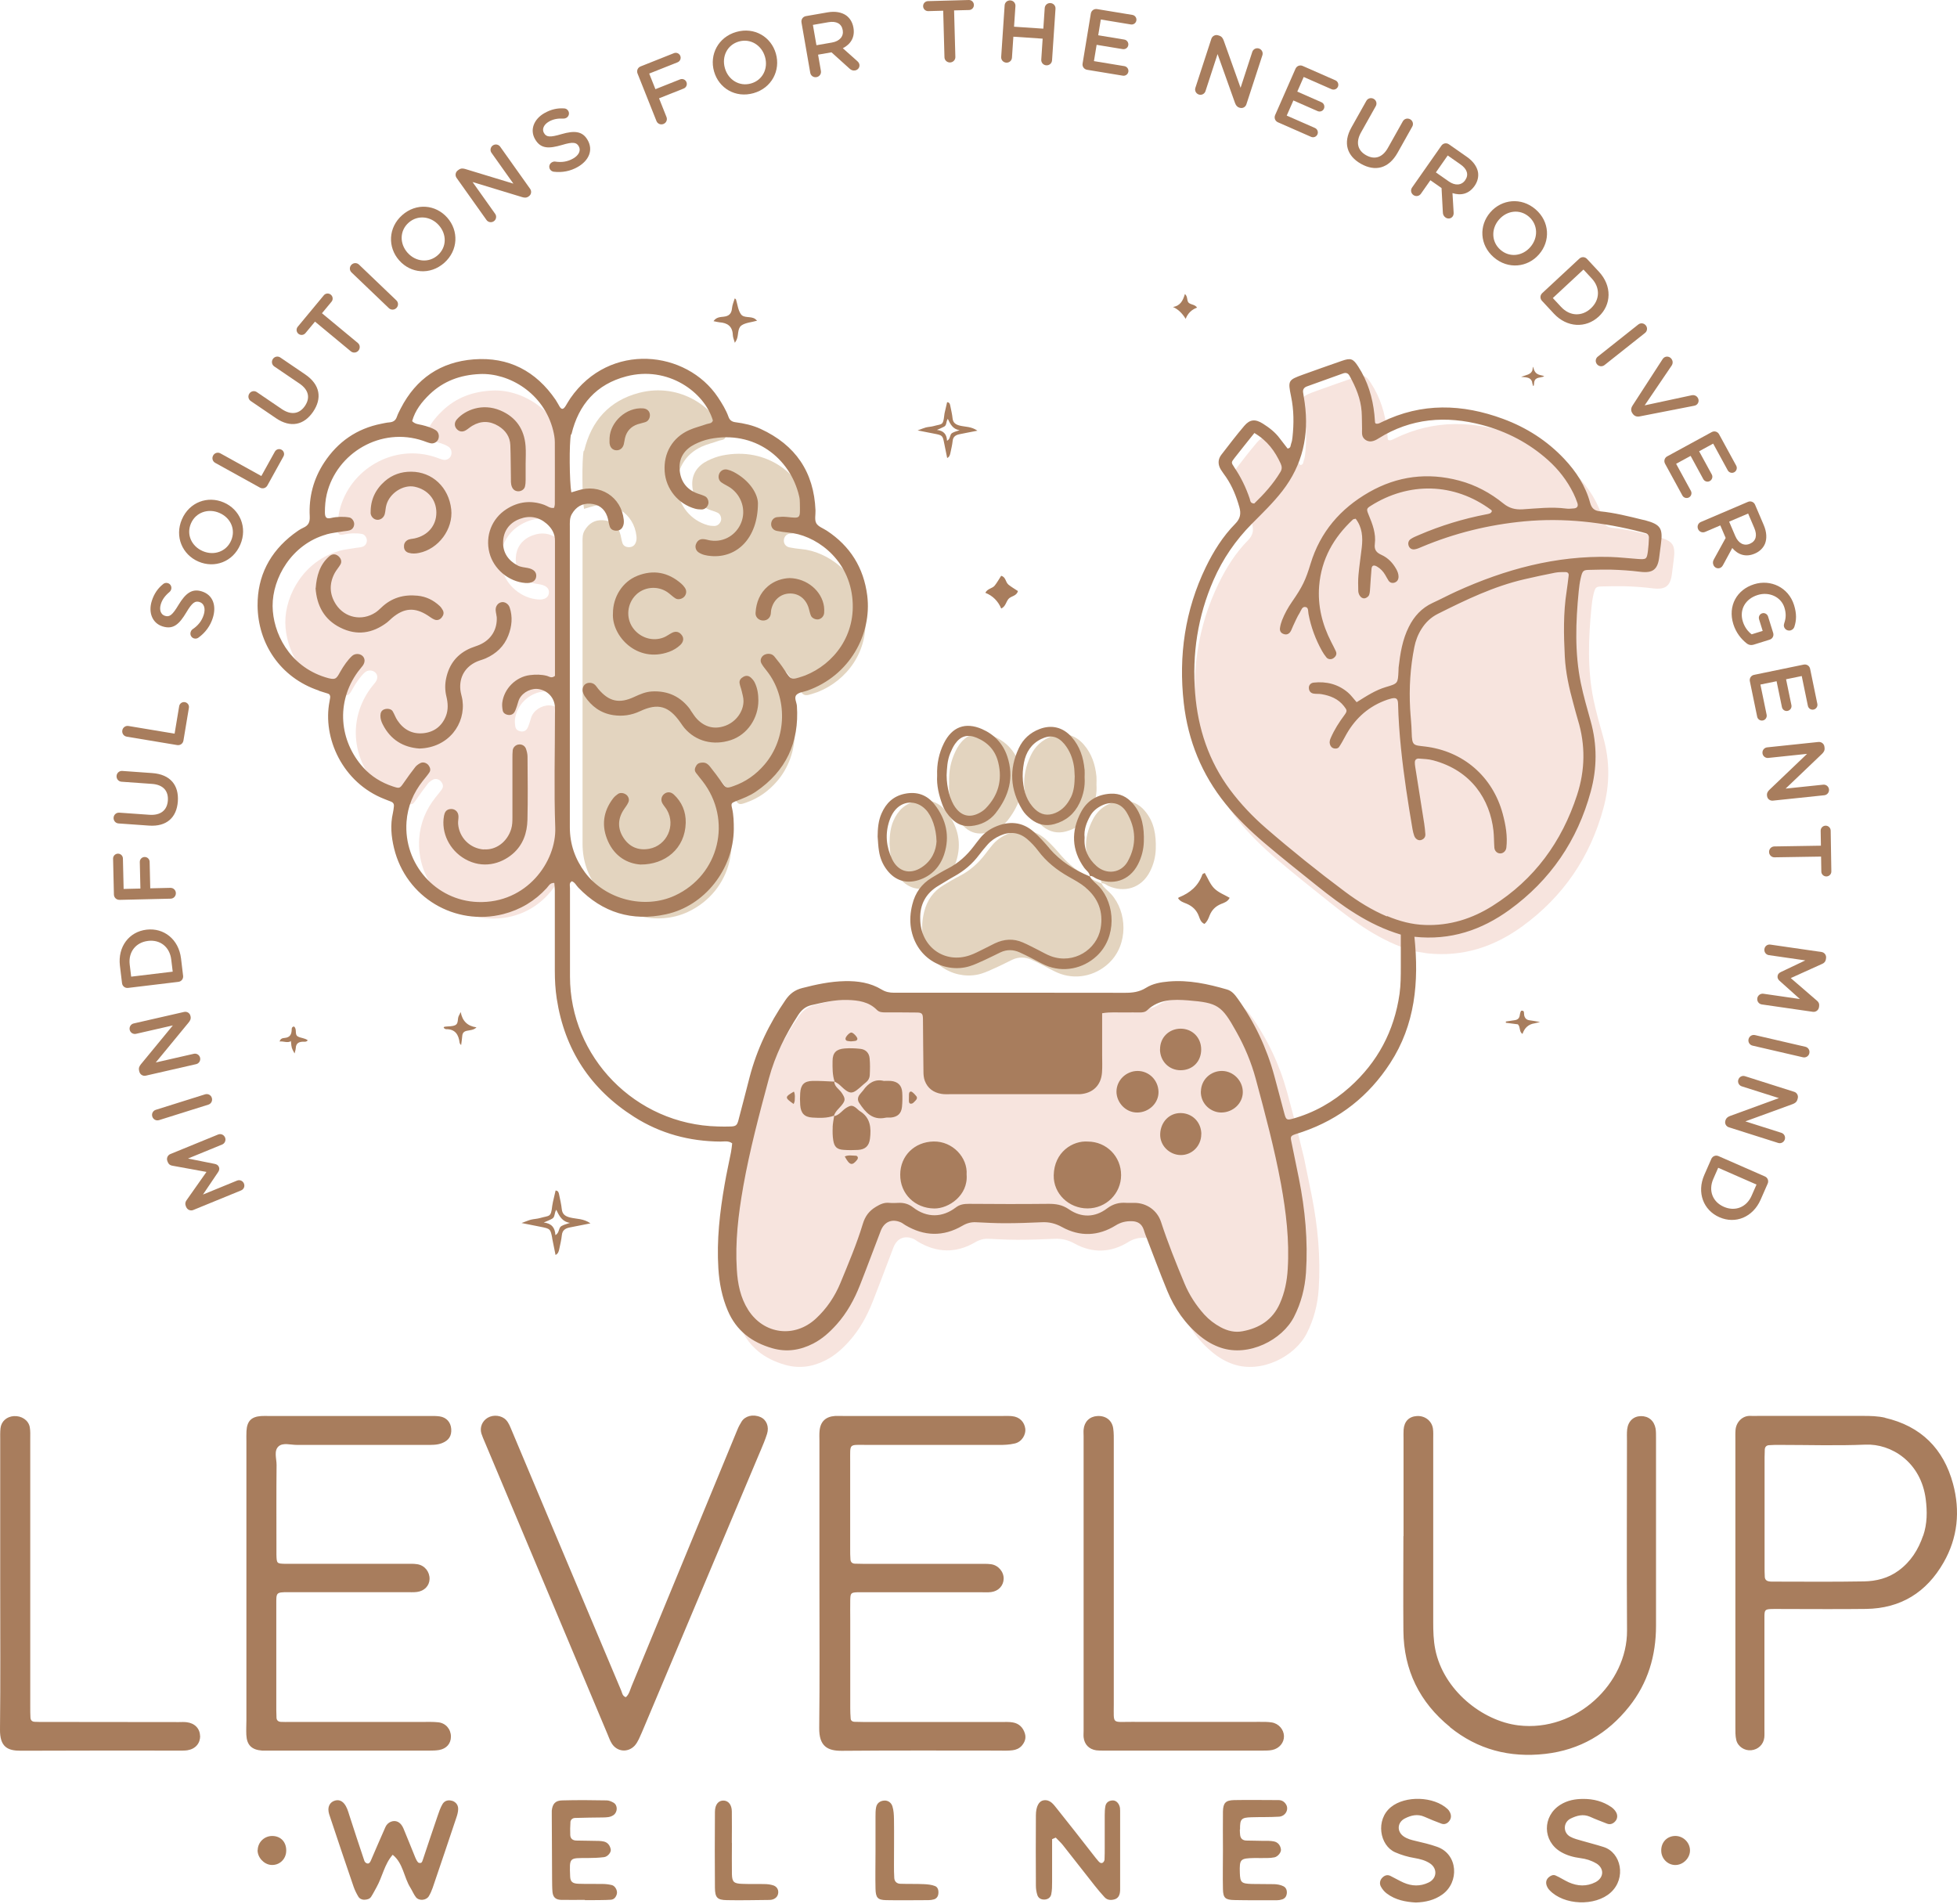 <svg xmlns="http://www.w3.org/2000/svg" width="110" height="107" viewBox="0 0 110 107" fill="none"><path d="M10.866 68.004C10.71 68.067 10.532 67.996 10.466 67.836L10.441 67.776C10.391 67.653 10.421 67.545 10.486 67.454L11.606 65.864L9.685 65.514C9.565 65.495 9.48 65.433 9.434 65.319L9.41 65.259C9.344 65.099 9.421 64.923 9.577 64.859L12.256 63.763C12.412 63.699 12.585 63.772 12.651 63.932C12.713 64.083 12.638 64.263 12.487 64.324L10.567 65.111L12.062 65.411C12.178 65.433 12.262 65.484 12.306 65.589C12.347 65.689 12.322 65.785 12.255 65.882L11.408 67.136L13.323 66.352C13.479 66.288 13.648 66.362 13.712 66.518C13.775 66.673 13.705 66.841 13.55 66.904L10.866 68.003L10.866 68.004Z" fill="#A87D5D"></path><path d="M8.94 62.953C8.779 63.003 8.612 62.916 8.56 62.751C8.51 62.591 8.597 62.424 8.757 62.374L11.528 61.503C11.688 61.453 11.856 61.54 11.906 61.7C11.958 61.865 11.871 62.032 11.711 62.083L8.94 62.953V62.953Z" fill="#A87D5D"></path><path d="M8.198 60.454C8.034 60.491 7.87 60.392 7.831 60.223L7.817 60.161C7.784 60.017 7.837 59.918 7.92 59.813L9.716 57.63L7.645 58.103C7.486 58.139 7.327 58.039 7.291 57.88C7.253 57.717 7.354 57.557 7.513 57.52L10.345 56.873C10.508 56.836 10.667 56.931 10.704 57.095L10.71 57.119C10.742 57.259 10.69 57.362 10.602 57.468L8.755 59.713L10.893 59.225C11.052 59.188 11.211 59.289 11.247 59.448C11.285 59.611 11.184 59.771 11.025 59.807L8.199 60.453L8.198 60.454Z" fill="#A87D5D"></path><path d="M7.2 55.522C7.028 55.543 6.879 55.426 6.859 55.255L6.741 54.279C6.611 53.201 7.262 52.366 8.229 52.25L8.238 52.249C9.205 52.133 10.045 52.788 10.175 53.866L10.292 54.842C10.313 55.013 10.196 55.162 10.025 55.182L7.2 55.522ZM9.626 53.932C9.539 53.211 8.996 52.799 8.325 52.88L8.315 52.882C7.643 52.963 7.204 53.493 7.291 54.214L7.373 54.89L9.708 54.609L9.626 53.933L9.626 53.932Z" fill="#A87D5D"></path><path d="M6.717 50.572C6.544 50.576 6.407 50.447 6.403 50.273L6.356 48.26C6.353 48.107 6.473 47.981 6.627 47.977C6.78 47.974 6.906 48.094 6.909 48.247L6.949 49.96L7.892 49.938L7.858 48.447C7.854 48.294 7.975 48.168 8.128 48.164C8.281 48.161 8.407 48.281 8.411 48.435L8.445 49.925L9.577 49.899C9.745 49.895 9.881 50.025 9.885 50.193C9.889 50.366 9.759 50.503 9.591 50.507L6.716 50.574L6.717 50.572Z" fill="#A87D5D"></path><path d="M8.374 46.4L6.664 46.279C6.496 46.267 6.373 46.124 6.385 45.952C6.397 45.785 6.54 45.661 6.707 45.673L8.393 45.792C9.033 45.838 9.396 45.533 9.435 44.991C9.473 44.454 9.177 44.101 8.541 44.056L6.831 43.934C6.663 43.922 6.54 43.78 6.552 43.608C6.564 43.44 6.707 43.316 6.874 43.328L8.554 43.448C9.584 43.521 10.06 44.139 9.996 45.041C9.933 45.937 9.374 46.471 8.374 46.4Z" fill="#A87D5D"></path><path d="M7.122 41.401C6.956 41.373 6.846 41.22 6.875 41.05C6.903 40.884 7.056 40.774 7.222 40.802L9.814 41.233L10.071 39.69C10.096 39.539 10.238 39.437 10.39 39.462C10.541 39.487 10.643 39.629 10.618 39.781L10.311 41.622C10.283 41.792 10.129 41.902 9.958 41.874L7.122 41.402L7.122 41.401Z" fill="#A87D5D"></path><path d="M11.156 35.835C11.088 35.886 10.993 35.908 10.899 35.878C10.748 35.831 10.669 35.671 10.717 35.521C10.742 35.441 10.782 35.397 10.822 35.367C11.125 35.163 11.339 34.91 11.452 34.551C11.565 34.193 11.467 33.914 11.222 33.837L11.212 33.834C10.976 33.76 10.808 33.852 10.473 34.419C10.083 35.067 9.75 35.398 9.142 35.206L9.133 35.203C8.567 35.025 8.325 34.431 8.531 33.777C8.662 33.362 8.876 33.062 9.167 32.828C9.226 32.774 9.325 32.738 9.438 32.773C9.589 32.821 9.668 32.981 9.62 33.131C9.603 33.188 9.574 33.23 9.531 33.268C9.285 33.471 9.123 33.689 9.042 33.948C8.935 34.286 9.047 34.539 9.264 34.608L9.273 34.611C9.528 34.691 9.688 34.575 10.04 33.987C10.43 33.344 10.792 33.065 11.339 33.236L11.348 33.239C11.966 33.434 12.18 34.034 11.962 34.727C11.821 35.174 11.545 35.554 11.156 35.835V35.835Z" fill="#A87D5D"></path><path d="M11.16 31.564L11.151 31.56C10.256 31.176 9.804 30.165 10.224 29.189C10.644 28.215 11.676 27.852 12.57 28.236L12.579 28.24C13.474 28.624 13.926 29.636 13.506 30.611C13.087 31.586 12.054 31.948 11.16 31.564ZM12.336 28.829L12.327 28.825C11.71 28.559 11.004 28.788 10.733 29.419C10.461 30.049 10.776 30.706 11.393 30.971L11.402 30.975C12.02 31.24 12.721 31.009 12.992 30.379C13.264 29.748 12.954 29.094 12.336 28.829Z" fill="#A87D5D"></path><path d="M12.096 26.012C11.949 25.931 11.897 25.75 11.981 25.599C12.062 25.452 12.243 25.399 12.39 25.481L14.69 26.753L15.449 25.384C15.523 25.25 15.691 25.201 15.825 25.276C15.959 25.35 16.007 25.518 15.933 25.651L15.029 27.285C14.945 27.436 14.763 27.488 14.612 27.405L12.096 26.013V26.012Z" fill="#A87D5D"></path><path d="M15.513 23.503L14.095 22.539C13.956 22.445 13.921 22.259 14.018 22.117C14.112 21.977 14.298 21.942 14.436 22.037L15.834 22.987C16.365 23.348 16.833 23.265 17.139 22.816C17.442 22.371 17.362 21.917 16.835 21.559L15.418 20.596C15.278 20.501 15.243 20.316 15.34 20.173C15.435 20.034 15.62 19.999 15.759 20.094L17.152 21.041C18.006 21.621 18.107 22.394 17.599 23.142C17.093 23.884 16.342 24.067 15.512 23.503L15.513 23.503Z" fill="#A87D5D"></path><path d="M17.706 18.076L17.169 18.722C17.069 18.843 16.891 18.856 16.773 18.759C16.655 18.661 16.635 18.484 16.736 18.363L18.203 16.595C18.3 16.477 18.478 16.464 18.596 16.562C18.714 16.66 18.734 16.837 18.636 16.955L18.097 17.605L20.112 19.275C20.242 19.382 20.256 19.573 20.148 19.703C20.041 19.832 19.85 19.853 19.721 19.746L17.706 18.076Z" fill="#A87D5D"></path><path d="M19.759 15.311C19.637 15.194 19.633 15.006 19.753 14.881C19.87 14.76 20.058 14.756 20.179 14.872L22.278 16.88C22.399 16.996 22.403 17.185 22.287 17.305C22.167 17.43 21.979 17.434 21.858 17.319L19.759 15.311Z" fill="#A87D5D"></path><path d="M22.442 14.638L22.435 14.63C21.789 13.902 21.811 12.795 22.606 12.091C23.401 11.387 24.489 11.498 25.134 12.226L25.141 12.234C25.787 12.962 25.765 14.069 24.97 14.773C24.175 15.476 23.087 15.366 22.442 14.638ZM24.671 12.663L24.664 12.656C24.218 12.154 23.482 12.06 22.968 12.515C22.455 12.97 22.46 13.698 22.905 14.201L22.912 14.208C23.358 14.71 24.09 14.8 24.604 14.345C25.118 13.89 25.116 13.166 24.67 12.664L24.671 12.663Z" fill="#A87D5D"></path><path d="M25.665 10C25.568 9.863 25.596 9.673 25.738 9.573L25.79 9.536C25.911 9.45 26.022 9.462 26.151 9.498L28.857 10.321L27.627 8.59C27.532 8.458 27.564 8.271 27.697 8.177C27.833 8.08 28.02 8.111 28.114 8.244L29.796 10.611C29.893 10.748 29.866 10.931 29.729 11.028L29.709 11.043C29.592 11.126 29.477 11.117 29.346 11.077L26.562 10.23L27.832 12.018C27.927 12.15 27.895 12.337 27.762 12.431C27.625 12.528 27.439 12.497 27.345 12.364L25.666 10.001L25.665 10Z" fill="#A87D5D"></path><path d="M31.13 9.652C31.046 9.643 30.961 9.595 30.911 9.509C30.833 9.372 30.883 9.201 31.02 9.123C31.093 9.081 31.152 9.076 31.201 9.081C31.563 9.136 31.892 9.095 32.218 8.908C32.544 8.721 32.661 8.45 32.533 8.227L32.528 8.218C32.406 8.004 32.219 7.957 31.588 8.148C30.861 8.359 30.393 8.377 30.076 7.825L30.071 7.816C29.776 7.302 30.001 6.701 30.596 6.36C30.973 6.144 31.334 6.068 31.708 6.093C31.787 6.093 31.885 6.134 31.944 6.237C32.022 6.374 31.972 6.545 31.835 6.623C31.784 6.653 31.734 6.665 31.676 6.664C31.359 6.647 31.092 6.697 30.856 6.832C30.548 7.009 30.459 7.271 30.572 7.468L30.577 7.476C30.71 7.708 30.906 7.732 31.563 7.538C32.286 7.328 32.742 7.368 33.027 7.866L33.032 7.874C33.354 8.435 33.104 9.022 32.474 9.383C32.067 9.616 31.608 9.709 31.131 9.652L31.13 9.652Z" fill="#A87D5D"></path><path d="M35.835 4.13C35.772 3.97 35.846 3.797 36.007 3.733L37.88 2.988C38.022 2.931 38.182 3 38.239 3.143C38.296 3.285 38.226 3.445 38.084 3.502L36.491 4.135L36.84 5.012L38.226 4.461C38.368 4.404 38.529 4.473 38.585 4.616C38.642 4.758 38.573 4.918 38.43 4.975L37.044 5.526L37.462 6.576C37.524 6.732 37.45 6.906 37.293 6.967C37.133 7.031 36.959 6.957 36.898 6.801L35.835 4.13Z" fill="#A87D5D"></path><path d="M40.137 4.019L40.134 4.009C39.868 3.074 40.367 2.085 41.389 1.794C42.41 1.504 43.344 2.075 43.61 3.01L43.613 3.02C43.879 3.955 43.38 4.945 42.358 5.235C41.337 5.526 40.403 4.954 40.137 4.019ZM43.002 3.204L42.999 3.194C42.816 2.549 42.192 2.146 41.532 2.333C40.871 2.521 40.56 3.18 40.744 3.825L40.747 3.835C40.931 4.481 41.553 4.879 42.213 4.691C42.873 4.503 43.186 3.849 43.002 3.203L43.002 3.204Z" fill="#A87D5D"></path><path d="M45.051 1.26C45.021 1.09 45.13 0.935 45.3 0.906L46.517 0.694C46.945 0.62 47.303 0.688 47.559 0.864C47.772 1.017 47.918 1.252 47.969 1.549L47.971 1.559C48.066 2.104 47.807 2.49 47.374 2.71L48.169 3.419C48.24 3.482 48.29 3.538 48.306 3.63C48.335 3.795 48.213 3.932 48.067 3.958C47.931 3.982 47.832 3.933 47.748 3.853L46.737 2.941L45.983 3.072L46.142 3.987C46.171 4.152 46.062 4.306 45.896 4.335C45.726 4.365 45.572 4.256 45.543 4.091L45.05 1.26L45.051 1.26ZM46.767 2.39C47.195 2.315 47.429 2.044 47.369 1.699L47.367 1.689C47.303 1.325 47.006 1.171 46.563 1.248L45.692 1.399L45.891 2.542L46.767 2.39V2.39Z" fill="#A87D5D"></path><path d="M53.016 0.602L52.176 0.625C52.018 0.629 51.891 0.504 51.887 0.351C51.883 0.199 52.002 0.066 52.16 0.063L54.457 9.22518e-05C54.611 -0.004 54.737 0.121 54.742 0.274C54.746 0.427 54.626 0.559 54.473 0.563L53.628 0.585L53.699 3.201C53.704 3.369 53.569 3.506 53.401 3.511C53.233 3.515 53.091 3.386 53.087 3.218L53.016 0.602V0.602Z" fill="#A87D5D"></path><path d="M56.469 0.302C56.48 0.135 56.622 0.011 56.795 0.023C56.963 0.034 57.087 0.176 57.076 0.343L56.998 1.501L58.644 1.611L58.722 0.453C58.733 0.286 58.875 0.162 59.043 0.173C59.215 0.184 59.34 0.326 59.328 0.494L59.134 3.391C59.123 3.558 58.981 3.682 58.808 3.671C58.641 3.66 58.516 3.518 58.528 3.35L58.606 2.173L56.96 2.063L56.881 3.24C56.87 3.408 56.728 3.532 56.56 3.521C56.388 3.509 56.264 3.367 56.275 3.199L56.469 0.303V0.302Z" fill="#A87D5D"></path><path d="M60.851 3.57L61.314 0.763C61.343 0.593 61.496 0.483 61.666 0.511L63.65 0.838C63.797 0.862 63.899 1.005 63.874 1.15C63.849 1.301 63.708 1.399 63.562 1.374L61.875 1.096L61.729 1.982L63.196 2.224C63.343 2.248 63.444 2.391 63.419 2.541C63.395 2.688 63.254 2.784 63.108 2.761L61.64 2.519L61.489 3.435L63.2 3.717C63.347 3.741 63.448 3.883 63.424 4.029C63.399 4.18 63.258 4.277 63.111 4.253L61.103 3.922C60.933 3.893 60.822 3.74 60.851 3.57Z" fill="#A87D5D"></path><path d="M68.088 2.183C68.14 2.023 68.309 1.933 68.474 1.986L68.535 2.006C68.676 2.052 68.733 2.149 68.781 2.273L69.731 4.935L70.389 2.916C70.44 2.761 70.608 2.675 70.763 2.726C70.923 2.778 71.008 2.946 70.958 3.101L70.058 5.861C70.006 6.021 69.843 6.108 69.683 6.056L69.66 6.049C69.523 6.004 69.462 5.906 69.415 5.777L68.438 3.038L67.758 5.123C67.708 5.278 67.54 5.364 67.385 5.313C67.225 5.261 67.139 5.093 67.19 4.938L68.088 2.182L68.088 2.183Z" fill="#A87D5D"></path><path d="M71.674 6.467L72.818 3.864C72.888 3.705 73.064 3.637 73.222 3.706L75.063 4.515C75.199 4.575 75.262 4.738 75.203 4.873C75.141 5.013 74.98 5.072 74.844 5.013L73.279 4.326L72.918 5.148L74.279 5.747C74.415 5.806 74.478 5.969 74.416 6.109C74.357 6.245 74.196 6.304 74.06 6.244L72.699 5.646L72.325 6.496L73.913 7.193C74.048 7.253 74.112 7.416 74.052 7.551C73.99 7.691 73.83 7.751 73.694 7.691L71.83 6.873C71.672 6.803 71.604 6.627 71.673 6.469L71.674 6.467Z" fill="#A87D5D"></path><path d="M75.961 7.163L76.8 5.669C76.882 5.523 77.063 5.471 77.214 5.556C77.361 5.638 77.412 5.819 77.33 5.966L76.503 7.438C76.189 7.998 76.311 8.457 76.785 8.723C77.255 8.986 77.7 8.868 78.012 8.312L78.851 6.818C78.933 6.672 79.114 6.621 79.266 6.705C79.412 6.788 79.463 6.969 79.381 7.115L78.557 8.584C78.052 9.484 77.289 9.651 76.501 9.209C75.717 8.769 75.471 8.037 75.961 7.163Z" fill="#A87D5D"></path><path d="M81.018 8.187C81.118 8.046 81.303 8.013 81.445 8.112L82.457 8.82C82.813 9.069 83.018 9.369 83.076 9.674C83.118 9.933 83.056 10.203 82.883 10.45L82.877 10.457C82.56 10.91 82.105 11.002 81.642 10.853L81.705 11.916C81.712 12.011 81.707 12.086 81.653 12.163C81.556 12.3 81.374 12.312 81.253 12.226C81.139 12.147 81.103 12.044 81.1 11.927L81.027 10.568L80.4 10.13L79.867 10.89C79.771 11.027 79.585 11.06 79.448 10.964C79.306 10.865 79.273 10.679 79.369 10.542L81.018 8.188L81.018 8.187ZM81.437 10.198C81.793 10.447 82.15 10.419 82.352 10.132L82.357 10.124C82.57 9.821 82.467 9.502 82.099 9.245L81.374 8.738L80.709 9.689L81.437 10.198Z" fill="#A87D5D"></path><path d="M83.766 11.936L83.772 11.929C84.41 11.194 85.511 11.071 86.314 11.767C87.116 12.462 87.148 13.555 86.51 14.29L86.503 14.298C85.866 15.032 84.764 15.156 83.962 14.46C83.16 13.764 83.128 12.671 83.766 11.936H83.766ZM86.016 13.887L86.022 13.88C86.462 13.373 86.458 12.631 85.94 12.181C85.421 11.731 84.7 11.832 84.26 12.339L84.254 12.346C83.813 12.853 83.82 13.591 84.339 14.041C84.857 14.491 85.575 14.395 86.016 13.887Z" fill="#A87D5D"></path><path d="M88.772 14.537C88.898 14.419 89.087 14.426 89.204 14.553L89.874 15.272C90.614 16.068 90.578 17.125 89.866 17.787L89.858 17.794C89.146 18.456 88.08 18.421 87.341 17.626L86.671 16.906C86.553 16.779 86.56 16.591 86.687 16.474L88.771 14.537L88.772 14.537ZM87.746 17.249C88.24 17.781 88.921 17.795 89.417 17.334L89.424 17.327C89.92 16.866 89.963 16.18 89.468 15.648L89.004 15.149L87.282 16.75L87.746 17.249Z" fill="#A87D5D"></path><path d="M92.085 18.238C92.216 18.133 92.404 18.155 92.511 18.291C92.616 18.422 92.594 18.61 92.462 18.714L90.186 20.518C90.055 20.622 89.867 20.601 89.763 20.469C89.655 20.334 89.677 20.146 89.809 20.043L92.085 18.238V18.238Z" fill="#A87D5D"></path><path d="M91.761 22.796L93.441 20.201C93.466 20.16 93.495 20.123 93.54 20.092C93.675 20.001 93.861 20.037 93.958 20.18C94.046 20.311 94.03 20.447 93.952 20.559L92.444 22.782L95.094 22.213C95.202 22.188 95.341 22.225 95.421 22.344C95.516 22.483 95.484 22.665 95.349 22.757C95.312 22.782 95.263 22.797 95.226 22.804L92.171 23.401C92.008 23.434 91.867 23.392 91.77 23.249L91.751 23.221C91.657 23.082 91.671 22.935 91.762 22.796L91.761 22.796Z" fill="#A87D5D"></path><path d="M93.713 25.647L96.212 24.285C96.363 24.203 96.544 24.256 96.627 24.407L97.59 26.172C97.661 26.302 97.611 26.469 97.481 26.54C97.347 26.613 97.184 26.562 97.113 26.432L96.295 24.932L95.505 25.362L96.217 26.667C96.288 26.797 96.238 26.964 96.104 27.037C95.974 27.108 95.81 27.057 95.739 26.927L95.028 25.622L94.212 26.066L95.042 27.588C95.113 27.718 95.064 27.885 94.934 27.956C94.799 28.029 94.636 27.978 94.565 27.848L93.591 26.062C93.508 25.91 93.561 25.729 93.713 25.646V25.647Z" fill="#A87D5D"></path><path d="M98.248 28.206C98.407 28.138 98.582 28.209 98.65 28.368L99.135 29.503C99.306 29.902 99.322 30.266 99.209 30.555C99.108 30.797 98.913 30.994 98.636 31.112L98.626 31.116C98.118 31.333 97.683 31.169 97.368 30.799L96.861 31.735C96.816 31.819 96.772 31.881 96.686 31.918C96.531 31.983 96.37 31.896 96.312 31.76C96.257 31.633 96.282 31.526 96.341 31.426L96.997 30.233L96.696 29.529L95.842 29.894C95.687 29.96 95.512 29.89 95.446 29.735C95.378 29.576 95.448 29.402 95.603 29.336L98.247 28.207L98.248 28.206ZM97.542 30.135C97.713 30.535 98.03 30.7 98.353 30.562L98.362 30.558C98.703 30.412 98.784 30.088 98.607 29.675L98.26 28.862L97.192 29.318L97.541 30.135H97.542Z" fill="#A87D5D"></path><path d="M98.592 32.837L98.602 32.834C99.526 32.546 100.529 33.01 100.84 34.004C100.994 34.499 100.979 34.865 100.856 35.235C100.831 35.304 100.77 35.391 100.657 35.426C100.501 35.474 100.329 35.389 100.279 35.228C100.256 35.152 100.271 35.086 100.289 35.028C100.379 34.768 100.411 34.504 100.299 34.146C100.109 33.538 99.432 33.242 98.8 33.439L98.791 33.442C98.112 33.654 97.751 34.257 97.962 34.931C98.059 35.242 98.246 35.494 98.46 35.65L99.078 35.457L98.875 34.807C98.831 34.666 98.903 34.514 99.044 34.47C99.186 34.425 99.336 34.508 99.38 34.65L99.667 35.569C99.719 35.734 99.631 35.901 99.466 35.952L98.584 36.227C98.419 36.278 98.28 36.249 98.153 36.139C97.876 35.915 97.583 35.572 97.428 35.077C97.106 34.045 97.631 33.137 98.593 32.837L98.592 32.837Z" fill="#A87D5D"></path><path d="M98.595 37.927L101.382 37.352C101.552 37.318 101.71 37.421 101.744 37.59L102.15 39.558C102.18 39.704 102.084 39.849 101.939 39.879C101.789 39.91 101.648 39.813 101.618 39.668L101.273 37.995L100.392 38.176L100.693 39.632C100.723 39.777 100.627 39.923 100.476 39.954C100.331 39.984 100.19 39.887 100.16 39.742L99.859 38.286L98.95 38.473L99.3 40.171C99.33 40.316 99.234 40.462 99.089 40.491C98.939 40.522 98.798 40.425 98.768 40.28L98.357 38.288C98.322 38.119 98.426 37.961 98.595 37.927H98.595Z" fill="#A87D5D"></path><path d="M102.212 41.701C102.379 41.683 102.531 41.801 102.549 41.973L102.556 42.037C102.571 42.184 102.506 42.275 102.412 42.369L100.367 44.321L102.479 44.1C102.641 44.083 102.788 44.201 102.805 44.364C102.823 44.53 102.704 44.677 102.542 44.694L99.653 44.997C99.486 45.014 99.34 44.9 99.323 44.733L99.32 44.709C99.305 44.567 99.369 44.471 99.469 44.376L101.573 42.368L99.391 42.597C99.23 42.614 99.082 42.495 99.066 42.333C99.048 42.166 99.166 42.02 99.329 42.003L102.213 41.7L102.212 41.701Z" fill="#A87D5D"></path><path d="M102.351 47.529L102.337 46.69C102.335 46.532 102.461 46.406 102.614 46.404C102.767 46.402 102.897 46.523 102.9 46.681L102.937 48.976C102.94 49.13 102.813 49.255 102.66 49.257C102.507 49.26 102.377 49.139 102.374 48.986L102.36 48.141L99.742 48.183C99.574 48.186 99.438 48.05 99.436 47.882C99.433 47.714 99.564 47.574 99.732 47.571L102.35 47.529L102.351 47.529Z" fill="#A87D5D"></path><path d="M102.381 53.503C102.547 53.526 102.665 53.678 102.64 53.849L102.631 53.913C102.612 54.044 102.531 54.123 102.43 54.168L100.656 54.97L102.134 56.246C102.228 56.324 102.268 56.42 102.251 56.542L102.242 56.606C102.217 56.777 102.061 56.889 101.895 56.865L99.029 56.451C98.863 56.427 98.75 56.276 98.775 56.105C98.798 55.944 98.955 55.827 99.116 55.85L101.17 56.147L100.034 55.13C99.946 55.052 99.899 54.965 99.915 54.853C99.93 54.745 100 54.676 100.107 54.626L101.474 53.976L99.425 53.68C99.259 53.656 99.151 53.505 99.175 53.339C99.199 53.173 99.344 53.064 99.51 53.088L102.38 53.503L102.381 53.503Z" fill="#A87D5D"></path><path d="M101.476 58.83C101.639 58.868 101.739 59.028 101.7 59.196C101.662 59.36 101.502 59.459 101.338 59.421L98.508 58.766C98.345 58.728 98.245 58.568 98.283 58.404C98.322 58.236 98.482 58.137 98.646 58.174L101.476 58.83V58.83Z" fill="#A87D5D"></path><path d="M100.846 61.36C101.006 61.411 101.097 61.58 101.045 61.744L101.026 61.806C100.981 61.947 100.885 62.004 100.761 62.053L98.104 63.023L100.129 63.666C100.284 63.715 100.371 63.883 100.321 64.038C100.27 64.198 100.102 64.285 99.948 64.235L97.179 63.356C97.019 63.305 96.931 63.143 96.981 62.983L96.989 62.959C97.032 62.823 97.13 62.761 97.259 62.714L99.991 61.716L97.9 61.053C97.745 61.003 97.658 60.836 97.708 60.681C97.759 60.521 97.927 60.434 98.082 60.483L100.845 61.361L100.846 61.36Z" fill="#A87D5D"></path><path d="M99.201 66.117C99.359 66.186 99.428 66.362 99.359 66.52L98.964 67.42C98.528 68.415 97.543 68.804 96.652 68.413L96.642 68.409C95.751 68.019 95.36 67.029 95.796 66.033L96.191 65.133C96.26 64.975 96.436 64.906 96.594 64.975L99.201 66.117H99.201ZM96.303 66.255C96.012 66.92 96.269 67.55 96.89 67.822L96.899 67.826C97.519 68.097 98.166 67.864 98.457 67.198L98.731 66.574L96.577 65.631L96.303 66.255Z" fill="#A87D5D"></path><path d="M61.922 49.661C61.051 49.302 60.273 48.809 59.65 48.087C59.378 47.767 59.098 47.451 58.786 47.175C58.123 46.583 57.366 46.54 56.577 46.895C56.261 47.037 55.981 47.242 55.756 47.519C55.63 47.672 55.512 47.83 55.393 47.984C54.999 48.505 54.529 48.927 53.945 49.227C53.638 49.385 53.342 49.562 53.046 49.74C52.466 50.087 52.107 50.592 51.945 51.251C51.835 51.693 51.799 52.135 51.87 52.573C52.17 54.373 53.847 55.114 55.149 54.724C55.452 54.633 55.744 54.487 56.036 54.357C56.328 54.227 56.612 54.073 56.9 53.938C57.255 53.773 57.618 53.777 57.977 53.938C58.202 54.037 58.423 54.151 58.644 54.262C58.908 54.396 59.165 54.546 59.433 54.664C60.415 55.091 61.536 54.87 62.317 54.14C63.449 53.082 63.355 51.236 62.451 50.245C62.278 50.056 62.049 49.91 61.926 49.673L61.922 49.661Z" fill="#E3D4BF"></path><path d="M54.166 46.437C54.462 46.733 54.809 46.875 55.236 46.84C55.808 46.788 56.293 46.544 56.64 46.106C57.382 45.159 57.685 44.101 57.287 42.922C57.046 42.207 56.561 41.694 55.871 41.391C54.932 40.98 54.182 41.264 53.724 42.188C53.444 42.752 53.322 43.348 53.346 44.007C53.31 44.555 53.444 45.104 53.642 45.64C53.756 45.948 53.941 46.208 54.17 46.437H54.166Z" fill="#E3D4BF"></path><path d="M58.617 46.449C59.007 46.757 59.441 46.86 59.93 46.725C60.593 46.544 61.059 46.145 61.35 45.534C61.564 45.08 61.666 44.602 61.631 44.097C61.631 43.951 61.642 43.805 61.631 43.656C61.568 42.981 61.366 42.357 60.909 41.836C60.427 41.288 59.788 41.122 59.106 41.383C58.577 41.584 58.179 41.943 57.938 42.456C57.378 43.64 57.453 44.792 58.123 45.909C58.25 46.122 58.427 46.295 58.62 46.449H58.617Z" fill="#E3D4BF"></path><path d="M64.341 45.561C64.013 45.182 63.611 44.989 63.106 45.013C62.356 45.052 61.773 45.395 61.429 46.054C60.873 47.124 60.893 48.181 61.619 49.191C61.725 49.337 61.907 49.44 61.926 49.641C62.08 49.625 62.183 49.74 62.309 49.795C63.177 50.178 64.14 49.945 64.633 48.99C64.842 48.584 64.952 48.15 64.964 47.712C64.988 46.938 64.881 46.185 64.341 45.565V45.561Z" fill="#E3D4BF"></path><path d="M53.744 48.41C54.072 47.4 53.855 46.465 53.212 45.632C52.782 45.076 52.21 44.875 51.511 45.021C50.88 45.155 50.474 45.545 50.221 46.122C50.04 46.536 50.004 46.974 50.001 47.424C50.024 47.692 50.032 47.964 50.075 48.229C50.135 48.623 50.281 48.986 50.529 49.306C50.975 49.886 51.594 50.091 52.297 49.87C53.034 49.641 53.512 49.12 53.744 48.41Z" fill="#E3D4BF"></path><path d="M41.802 65.689C41.684 66.293 41.546 66.897 41.443 67.504C41.171 69.063 40.994 70.629 41.092 72.22C41.144 73.037 41.297 73.83 41.621 74.591C42.102 75.724 42.974 76.375 44.13 76.706C44.931 76.935 45.692 76.817 46.422 76.442C46.939 76.177 47.353 75.799 47.736 75.373C48.32 74.721 48.734 73.964 49.053 73.155C49.452 72.145 49.827 71.127 50.217 70.113C50.415 69.6 50.837 69.414 51.334 69.623C51.425 69.659 51.503 69.726 51.586 69.777C52.651 70.416 53.732 70.448 54.809 69.821C55.058 69.675 55.299 69.608 55.579 69.623C56.119 69.651 56.664 69.678 57.204 69.678C57.895 69.678 58.585 69.655 59.275 69.623C59.682 69.604 60.041 69.69 60.404 69.892C61.417 70.448 62.447 70.409 63.426 69.801C63.721 69.619 64.002 69.556 64.329 69.564C64.668 69.572 64.889 69.714 65 70.038C65.031 70.132 65.059 70.227 65.094 70.318C65.505 71.375 65.895 72.441 66.329 73.49C66.74 74.485 67.343 75.353 68.187 76.035C68.534 76.316 68.917 76.537 69.343 76.679C70.909 77.199 72.787 76.241 73.45 74.938C73.849 74.157 74.062 73.325 74.121 72.457C74.239 70.673 74.073 68.909 73.722 67.157C73.58 66.455 73.434 65.756 73.292 65.054L72.921 63.543C72.728 62.828 72.547 62.11 72.35 61.396C71.923 59.834 71.241 58.389 70.298 57.071C70.136 56.846 69.975 56.637 69.694 56.554C68.621 56.243 67.54 56.006 66.416 56.105C65.97 56.144 65.524 56.219 65.142 56.46C64.767 56.697 64.372 56.744 63.942 56.74C60.214 56.732 56.486 56.736 52.758 56.736C52.166 56.736 51.574 56.736 50.979 56.736C50.726 56.736 50.501 56.693 50.276 56.554C49.645 56.172 48.939 56.069 48.213 56.085C47.393 56.101 46.604 56.27 45.811 56.476C45.396 56.582 45.116 56.799 44.88 57.142C43.96 58.476 43.27 59.913 42.86 61.483C42.647 62.296 42.445 63.109 42.228 63.917L41.798 65.697L41.802 65.689Z" fill="#F7E4DE"></path><path d="M80.216 53.579C82.248 53.796 83.996 53.2 85.562 52.064C87.862 50.395 89.381 48.169 90.126 45.423C90.485 44.109 90.493 42.791 90.126 41.473C89.929 40.759 89.72 40.049 89.57 39.323C89.219 37.614 89.282 35.886 89.452 34.161C89.475 33.917 89.507 33.668 89.562 33.431C89.665 32.974 89.716 32.966 90.087 32.958C90.481 32.95 90.876 32.938 91.27 32.946C91.811 32.962 92.351 32.997 92.892 33.065C93.629 33.159 93.898 32.93 93.981 32.216C94.008 31.971 94.044 31.727 94.075 31.482C94.19 30.618 94.044 30.405 93.184 30.172C93.136 30.16 93.085 30.152 93.038 30.141C92.249 29.947 91.456 29.746 90.643 29.667C90.335 29.636 90.178 29.501 90.091 29.186C89.834 28.239 89.31 27.438 88.639 26.723C87.672 25.698 86.516 24.96 85.203 24.474C82.907 23.626 80.63 23.551 78.382 24.652C78.275 24.703 78.165 24.778 78.034 24.731C78.023 24.711 78.007 24.691 78.003 24.672C77.991 24.526 77.983 24.376 77.967 24.23C77.865 23.259 77.589 22.343 77.052 21.523C76.764 21.081 76.638 21.037 76.129 21.215C75.407 21.463 74.685 21.724 73.967 21.98C73.115 22.288 73.099 22.316 73.284 23.215C73.442 23.973 73.446 24.735 73.363 25.5C73.352 25.622 73.332 25.749 73.288 25.859C73.249 25.958 73.284 26.116 73.087 26.139C72.941 25.95 72.791 25.761 72.645 25.567C72.393 25.224 72.058 24.968 71.703 24.743C71.272 24.47 70.969 24.494 70.653 24.865C70.207 25.39 69.785 25.942 69.363 26.491C69.162 26.751 69.166 27.043 69.335 27.323C69.426 27.469 69.533 27.607 69.631 27.749C69.983 28.266 70.207 28.834 70.377 29.434C70.48 29.797 70.432 30.077 70.148 30.366C69.45 31.072 68.925 31.912 68.491 32.804C67.32 35.227 66.953 37.78 67.252 40.443C67.493 42.558 68.262 44.452 69.6 46.11C70.251 46.919 71 47.641 71.789 48.311C72.748 49.124 73.734 49.91 74.717 50.695C76.149 51.839 77.62 52.912 79.451 53.457L80.204 53.575L80.216 53.579Z" fill="#F7E4DE"></path><path d="M32.835 25.334C33.234 23.654 34.243 22.517 35.92 22.079C38.256 21.467 40.307 22.959 40.785 24.557C40.733 24.739 40.56 24.719 40.429 24.762C40.106 24.881 39.767 24.956 39.451 25.098C38.512 25.516 38.003 26.392 38.074 27.422C38.141 28.408 38.832 29.253 39.786 29.517C39.905 29.549 40.031 29.561 40.149 29.561C40.327 29.561 40.473 29.434 40.524 29.261C40.568 29.103 40.493 28.894 40.343 28.819C40.212 28.756 40.067 28.712 39.928 28.665C39.266 28.428 38.938 27.919 38.911 27.256C38.883 26.637 39.211 26.171 39.767 25.895C40.031 25.765 40.311 25.658 40.599 25.599C43.104 25.09 45.14 26.656 45.637 28.834C45.665 28.953 45.673 29.079 45.673 29.201C45.684 30.101 45.744 30.062 44.915 29.979C44.745 29.963 44.568 29.971 44.398 29.991C44.185 30.014 44.051 30.196 44.059 30.405C44.067 30.578 44.181 30.724 44.375 30.764C44.592 30.807 44.812 30.839 45.033 30.859C46.469 30.977 48.347 32.224 48.616 34.469C48.872 36.612 47.578 38.253 45.965 38.892C45.917 38.912 45.87 38.924 45.822 38.94C45.187 39.153 45.179 39.145 44.816 38.593C44.643 38.324 44.446 38.072 44.24 37.823C44.122 37.681 43.949 37.646 43.767 37.693C43.534 37.752 43.396 38.009 43.511 38.21C43.593 38.36 43.704 38.494 43.81 38.628C44.998 40.124 44.959 42.412 43.684 43.9C43.207 44.456 42.631 44.867 41.941 45.107C41.542 45.249 41.518 45.226 41.278 44.886C41.065 44.583 40.844 44.291 40.611 43.998C40.52 43.884 40.402 43.789 40.236 43.785C40.082 43.785 39.944 43.805 39.853 43.951C39.771 44.089 39.727 44.219 39.834 44.361C39.952 44.519 40.078 44.669 40.201 44.827C41.897 47.005 41.148 50.103 38.65 51.259C36.934 52.052 34.733 51.48 33.6 49.965C33.036 49.203 32.744 48.371 32.744 47.42C32.748 41.793 32.744 36.162 32.744 30.535C32.744 30.291 32.725 30.038 32.859 29.813C33.092 29.418 33.431 29.205 33.896 29.237C34.358 29.268 34.685 29.505 34.843 29.943C34.91 30.129 34.922 30.33 34.985 30.515C35.036 30.669 35.163 30.744 35.328 30.752C35.49 30.76 35.624 30.697 35.703 30.559C35.778 30.429 35.79 30.287 35.774 30.133C35.636 28.846 34.429 28.081 33.178 28.495C33.064 28.535 32.946 28.562 32.827 28.598C32.721 28.037 32.701 25.804 32.807 25.342L32.835 25.334Z" fill="#E3D4BF"></path><path d="M19.055 30.962C19.363 30.875 19.686 30.847 20.002 30.792C20.124 30.772 20.25 30.768 20.364 30.733C20.518 30.686 20.605 30.563 20.621 30.405C20.637 30.24 20.511 30.042 20.353 30.011C20.183 29.979 20.009 29.971 19.84 29.975C19.666 29.979 19.493 29.999 19.327 30.038C19.09 30.09 18.976 30.046 18.976 29.723C18.976 29.379 19.003 29.036 19.082 28.697C19.639 26.377 22.132 24.897 24.499 25.702C24.637 25.749 24.775 25.808 24.917 25.84C25.087 25.879 25.276 25.777 25.343 25.623C25.426 25.437 25.367 25.205 25.201 25.102C24.968 24.956 24.704 24.885 24.444 24.818C24.254 24.771 24.049 24.771 23.88 24.597C24.045 23.993 24.42 23.516 24.866 23.086C25.651 22.34 26.582 22 27.675 21.949C29.32 21.87 31.285 23.019 31.805 25.118C31.857 25.331 31.9 25.556 31.9 25.773C31.908 26.933 31.9 28.093 31.9 29.253C31.9 29.324 31.876 29.395 31.861 29.466C31.64 29.517 31.486 29.364 31.304 29.3C30.559 29.032 29.849 29.115 29.182 29.541C28.357 30.07 27.979 31.041 28.223 31.992C28.456 32.907 29.304 33.621 30.247 33.692C30.61 33.72 30.839 33.578 30.855 33.309C30.87 33.077 30.713 32.915 30.373 32.848C30.18 32.808 29.987 32.804 29.805 32.706C29.277 32.426 28.977 31.984 28.992 31.396C29.008 30.78 29.332 30.319 29.924 30.094C30.476 29.884 30.997 29.975 31.442 30.362C31.73 30.614 31.916 30.926 31.908 31.329C31.908 31.479 31.908 31.625 31.908 31.774C31.908 33.921 31.908 36.072 31.908 38.218C31.908 38.463 31.908 38.708 31.908 38.913C31.715 39.071 31.588 38.948 31.458 38.913C31.143 38.83 30.819 38.83 30.503 38.869C29.71 38.964 29.04 39.635 28.945 40.428C28.929 40.57 28.945 40.724 28.973 40.866C29 40.992 29.107 41.071 29.233 41.099C29.391 41.134 29.537 41.095 29.624 40.961C29.691 40.862 29.722 40.736 29.766 40.621C29.817 40.483 29.841 40.333 29.908 40.203C30.117 39.808 30.614 39.576 31.032 39.662C31.521 39.765 31.869 40.148 31.904 40.633C31.916 40.779 31.908 40.929 31.908 41.079C31.908 43.202 31.849 45.329 31.924 47.448C31.991 49.338 30.33 51.713 27.576 51.622C25.209 51.544 23.394 49.488 23.564 47.116C23.627 46.248 23.947 45.49 24.479 44.816C24.602 44.662 24.732 44.512 24.842 44.35C24.937 44.212 24.898 44.066 24.803 43.94C24.696 43.798 24.491 43.734 24.345 43.813C24.239 43.869 24.128 43.944 24.057 44.034C23.828 44.326 23.611 44.626 23.402 44.93C23.185 45.242 23.173 45.25 22.799 45.127C22.156 44.914 21.587 44.567 21.134 44.066C19.788 42.574 19.579 40.4 20.83 38.684C20.917 38.565 21.019 38.455 21.106 38.337C21.244 38.139 21.236 37.938 21.098 37.8C20.948 37.65 20.664 37.638 20.495 37.8C20.369 37.918 20.258 38.052 20.155 38.191C20.041 38.348 19.931 38.518 19.836 38.688C19.611 39.094 19.576 39.169 19 38.992C16.944 38.348 16.049 36.462 16.037 34.99C16.025 33.42 17.102 31.518 19.059 30.966L19.055 30.962Z" fill="#F7E4DE"></path><path d="M17.934 38.826C18.096 38.881 18.266 38.928 18.427 38.98C18.538 39.015 18.57 39.102 18.558 39.208C18.55 39.283 18.538 39.354 18.522 39.425C18.12 41.461 19.248 43.991 21.615 44.91C21.73 44.953 21.844 45.005 21.958 45.044C22.096 45.092 22.156 45.182 22.14 45.321C22.128 45.443 22.112 45.565 22.085 45.688C21.931 46.354 21.99 47.013 22.148 47.668C22.818 50.442 25.58 52.064 28.29 51.373C29.245 51.129 30.062 50.64 30.732 49.91C30.839 49.795 30.906 49.61 31.158 49.621C31.166 49.767 31.186 49.91 31.186 50.052C31.186 51.559 31.19 53.066 31.186 54.57C31.186 55.091 31.214 55.603 31.293 56.12C31.734 59.001 33.194 61.218 35.648 62.773C37.12 63.708 38.749 64.146 40.493 64.158C40.71 64.158 40.938 64.099 41.155 64.257C41.136 64.419 41.12 64.588 41.088 64.758C40.97 65.362 40.832 65.965 40.729 66.573C40.457 68.132 40.279 69.698 40.378 71.288C40.429 72.105 40.583 72.898 40.907 73.66C41.388 74.792 42.26 75.444 43.416 75.775C44.217 76.004 44.978 75.885 45.708 75.511C46.225 75.246 46.639 74.867 47.022 74.441C47.606 73.79 48.02 73.032 48.339 72.224C48.738 71.213 49.113 70.195 49.503 69.181C49.7 68.668 50.123 68.483 50.62 68.692C50.71 68.728 50.789 68.795 50.872 68.846C51.937 69.485 53.018 69.517 54.095 68.889C54.344 68.743 54.585 68.676 54.865 68.692C55.405 68.72 55.95 68.747 56.49 68.747C57.18 68.747 57.871 68.724 58.561 68.692C58.968 68.672 59.327 68.759 59.69 68.96C60.703 69.517 61.733 69.477 62.712 68.87C63.007 68.688 63.288 68.625 63.615 68.633C63.954 68.641 64.175 68.783 64.286 69.106C64.317 69.201 64.345 69.296 64.38 69.386C64.791 70.444 65.181 71.509 65.615 72.559C66.025 73.553 66.629 74.421 67.473 75.104C67.82 75.384 68.203 75.605 68.629 75.747C70.195 76.268 72.073 75.309 72.736 74.007C73.135 73.226 73.348 72.393 73.407 71.525C73.525 69.742 73.359 67.978 73.008 66.226C72.866 65.523 72.72 64.825 72.578 64.123C72.527 63.878 72.558 63.835 72.799 63.748C72.937 63.7 73.083 63.661 73.221 63.61C75.304 62.892 76.938 61.601 78.137 59.755C79.545 57.592 79.766 55.197 79.502 52.648C81.534 52.865 83.281 52.269 84.848 51.133C87.148 49.464 88.666 47.238 89.412 44.492C89.771 43.178 89.779 41.86 89.412 40.542C89.215 39.828 89.006 39.118 88.856 38.392C88.505 36.683 88.568 34.955 88.737 33.23C88.761 32.986 88.793 32.737 88.848 32.5C88.951 32.043 89.002 32.035 89.373 32.027C89.767 32.019 90.162 32.007 90.556 32.015C91.097 32.031 91.637 32.066 92.178 32.133C92.915 32.228 93.184 31.999 93.266 31.285C93.294 31.04 93.33 30.796 93.361 30.551C93.476 29.687 93.33 29.474 92.47 29.241C92.422 29.229 92.371 29.221 92.324 29.209C91.535 29.016 90.742 28.815 89.929 28.736C89.621 28.704 89.463 28.57 89.377 28.255C89.12 27.308 88.596 26.506 87.925 25.792C86.958 24.766 85.802 24.029 84.489 23.543C82.192 22.695 79.916 22.62 77.668 23.721C77.561 23.772 77.451 23.847 77.32 23.8C77.308 23.78 77.293 23.76 77.289 23.74C77.277 23.594 77.269 23.445 77.253 23.299C77.151 22.328 76.874 21.412 76.338 20.592C76.05 20.15 75.924 20.106 75.415 20.284C74.693 20.532 73.971 20.793 73.253 21.049C72.401 21.357 72.385 21.385 72.57 22.284C72.728 23.042 72.732 23.804 72.649 24.569C72.637 24.691 72.618 24.818 72.574 24.928C72.535 25.027 72.57 25.185 72.373 25.208C72.227 25.019 72.077 24.829 71.931 24.636C71.679 24.293 71.343 24.036 70.988 23.811C70.558 23.539 70.255 23.563 69.939 23.934C69.493 24.459 69.071 25.011 68.649 25.559C68.448 25.82 68.452 26.112 68.621 26.392C68.712 26.538 68.819 26.676 68.917 26.818C69.268 27.335 69.493 27.903 69.663 28.503C69.765 28.866 69.718 29.146 69.434 29.434C68.736 30.141 68.211 30.981 67.777 31.873C66.605 34.296 66.238 36.849 66.538 39.512C66.779 41.627 67.548 43.521 68.886 45.178C69.537 45.987 70.286 46.709 71.075 47.38C72.034 48.193 73.02 48.978 74.002 49.764C75.434 50.908 76.906 51.981 78.737 52.526C78.737 53.129 78.737 53.721 78.737 54.309C78.737 54.826 78.737 55.347 78.666 55.86C78.366 57.947 77.435 59.695 75.865 61.1C74.933 61.933 73.864 62.54 72.653 62.876C72.338 62.963 72.286 62.935 72.196 62.6C72.002 61.885 71.821 61.167 71.624 60.453C71.198 58.89 70.515 57.446 69.572 56.128C69.41 55.903 69.249 55.694 68.969 55.611C67.895 55.3 66.814 55.063 65.69 55.162C65.244 55.201 64.799 55.276 64.416 55.517C64.041 55.754 63.647 55.801 63.217 55.797C59.488 55.789 55.76 55.793 52.032 55.793C51.44 55.793 50.849 55.793 50.253 55.793C50 55.793 49.775 55.749 49.551 55.611C48.919 55.229 48.213 55.126 47.487 55.142C46.667 55.158 45.878 55.327 45.085 55.532C44.67 55.639 44.39 55.856 44.154 56.199C43.234 57.533 42.544 58.969 42.134 60.54C41.921 61.353 41.719 62.166 41.502 62.974C41.431 63.239 41.357 63.298 41.092 63.31C40.848 63.318 40.599 63.318 40.35 63.31C35.687 63.199 32.038 59.384 32.038 54.881C32.038 53.228 32.038 51.571 32.038 49.917C32.038 49.783 31.975 49.621 32.145 49.527C32.318 49.594 32.389 49.764 32.504 49.882C33.865 51.298 35.534 51.796 37.431 51.385C39.613 50.916 41.226 48.844 41.246 46.599C41.246 46.204 41.238 45.81 41.148 45.423C41.084 45.159 41.108 45.131 41.349 45.032C41.739 44.879 42.134 44.733 42.481 44.496C44.185 43.336 44.931 41.718 44.793 39.674C44.777 39.461 44.611 39.2 44.777 39.043C44.919 38.904 45.179 38.885 45.389 38.81C47.763 37.965 49.018 35.645 48.746 33.471C48.548 31.912 47.791 30.693 46.473 29.825C46.268 29.691 45.988 29.596 45.882 29.407C45.775 29.217 45.846 28.929 45.838 28.685C45.751 26.526 44.714 25.011 42.757 24.107C42.303 23.898 41.822 23.792 41.333 23.729C41.144 23.705 41.017 23.618 40.95 23.433C40.808 23.034 40.587 22.679 40.355 22.328C38.599 19.688 34.267 19.187 32.054 22.391C31.955 22.533 31.876 22.687 31.782 22.833C31.659 23.018 31.565 23.026 31.458 22.857C31.379 22.73 31.316 22.596 31.233 22.474C30.125 20.852 28.586 20.047 26.629 20.197C24.767 20.339 23.387 21.278 22.526 22.951C22.448 23.105 22.365 23.259 22.309 23.421C22.235 23.646 22.085 23.725 21.868 23.74C21.722 23.752 21.576 23.788 21.434 23.815C20.053 24.088 18.988 24.829 18.218 26.001C17.619 26.917 17.351 27.935 17.41 29.024C17.425 29.348 17.339 29.529 17.051 29.659C16.849 29.75 16.668 29.884 16.49 30.018C15.165 31.029 14.467 32.378 14.478 34.031C14.494 36.15 15.741 38.08 17.919 38.81L17.934 38.826ZM69.375 26.258C69.197 25.997 69.201 25.986 69.387 25.745C69.746 25.283 70.117 24.826 70.507 24.336C71.253 24.778 71.667 25.37 71.983 26.049C72.061 26.222 72.069 26.364 71.967 26.53C71.56 27.209 71.036 27.781 70.499 28.298C70.263 28.29 70.282 28.132 70.247 28.034C70.034 27.402 69.75 26.81 69.371 26.258H69.375ZM77.956 51.504C77.107 51.145 76.334 50.663 75.6 50.115C74.077 48.978 72.594 47.787 71.158 46.544C70.408 45.893 69.73 45.178 69.138 44.385C67.943 42.775 67.335 40.949 67.177 38.96C67 36.754 67.323 34.631 68.211 32.599C68.732 31.407 69.454 30.358 70.369 29.434C70.961 28.838 71.564 28.259 72.081 27.592C73.221 26.124 73.588 24.462 73.336 22.64C73.308 22.442 73.277 22.249 73.245 22.055C73.217 21.878 73.312 21.771 73.462 21.716C74.133 21.471 74.807 21.235 75.482 20.99C75.648 20.931 75.766 20.962 75.853 21.116C76.204 21.748 76.484 22.403 76.535 23.133C76.555 23.452 76.551 23.772 76.559 24.092C76.559 24.214 76.547 24.34 76.571 24.459C76.614 24.676 76.847 24.829 77.072 24.806C77.226 24.79 77.352 24.723 77.478 24.644C79.309 23.496 81.273 23.346 83.317 23.886C84.698 24.253 85.936 24.897 87.006 25.852C87.601 26.384 88.083 27.004 88.438 27.722C88.525 27.899 88.599 28.081 88.662 28.266C88.726 28.448 88.647 28.562 88.465 28.574C88.319 28.586 88.165 28.602 88.023 28.582C87.211 28.476 86.398 28.574 85.585 28.625C85.167 28.649 84.836 28.566 84.504 28.298C83.771 27.702 82.942 27.256 82.023 27.012C80.248 26.538 78.547 26.751 76.95 27.663C75.344 28.582 74.208 29.896 73.663 31.691C73.387 32.599 73.21 32.974 72.622 33.822C72.397 34.146 72.204 34.493 72.061 34.86C72.01 34.998 71.967 35.14 71.947 35.286C71.923 35.448 71.983 35.574 72.152 35.633C72.318 35.693 72.448 35.633 72.535 35.499C72.602 35.397 72.633 35.274 72.689 35.164C72.807 34.919 72.91 34.667 73.056 34.438C73.138 34.307 73.186 34.067 73.395 34.118C73.557 34.154 73.521 34.367 73.549 34.505C73.687 35.239 73.943 35.929 74.306 36.58C74.377 36.707 74.46 36.833 74.555 36.947C74.653 37.066 74.831 37.078 74.957 36.987C75.087 36.892 75.158 36.766 75.087 36.604C75.008 36.422 74.91 36.253 74.823 36.075C74.318 35.089 74.058 34.047 74.148 32.93C74.271 31.427 74.957 30.212 76.046 29.198C76.078 29.17 76.137 29.17 76.2 29.154C76.571 29.636 76.61 30.192 76.543 30.768C76.484 31.281 76.405 31.794 76.358 32.311C76.33 32.603 76.338 32.903 76.346 33.199C76.346 33.293 76.377 33.396 76.429 33.475C76.496 33.585 76.618 33.657 76.744 33.617C76.827 33.593 76.93 33.514 76.957 33.435C77.005 33.301 77.005 33.147 77.016 33.001C77.044 32.658 77.056 32.311 77.091 31.968C77.111 31.77 77.222 31.739 77.399 31.841C77.597 31.956 77.746 32.114 77.861 32.311C77.924 32.417 77.979 32.528 78.046 32.63C78.121 32.745 78.243 32.784 78.37 32.749C78.528 32.702 78.606 32.583 78.61 32.417C78.61 32.264 78.559 32.129 78.488 31.995C78.291 31.64 78.019 31.352 77.652 31.186C77.372 31.06 77.234 30.906 77.277 30.571C77.352 29.991 77.147 29.454 76.926 28.925C76.799 28.622 76.811 28.578 77.036 28.436C79.171 27.079 81.727 27.106 83.822 28.665C83.842 28.677 83.846 28.708 83.857 28.728C83.806 28.87 83.68 28.878 83.561 28.902C82.248 29.154 80.977 29.541 79.751 30.07C79.593 30.137 79.427 30.204 79.289 30.299C79.163 30.389 79.123 30.539 79.186 30.693C79.257 30.855 79.395 30.898 79.549 30.867C79.668 30.843 79.786 30.796 79.897 30.744C81.751 29.963 83.676 29.49 85.684 29.3C87.929 29.091 90.114 29.348 92.276 29.904C92.347 29.924 92.418 29.947 92.489 29.963C92.631 29.999 92.691 30.105 92.683 30.235C92.675 30.48 92.659 30.729 92.627 30.973C92.564 31.431 92.541 31.447 92.059 31.415C91.543 31.38 91.026 31.317 90.509 31.301C87.459 31.218 84.599 31.995 81.849 33.246C81.4 33.451 80.966 33.684 80.516 33.889C79.908 34.173 79.486 34.635 79.19 35.227C78.827 35.949 78.705 36.722 78.614 37.512C78.606 37.587 78.614 37.661 78.606 37.733C78.571 38.407 78.575 38.415 77.904 38.612C77.328 38.782 76.831 39.102 76.255 39.465C76.066 39.252 75.936 39.066 75.77 38.924C75.214 38.451 74.559 38.285 73.837 38.364C73.667 38.384 73.564 38.51 73.569 38.664C73.576 38.834 73.663 38.948 73.825 38.98C73.967 39.007 74.121 38.987 74.267 39.011C74.768 39.094 75.218 39.272 75.541 39.686C75.722 39.919 75.738 39.958 75.561 40.199C75.265 40.597 75.001 41.012 74.803 41.465C74.752 41.58 74.716 41.698 74.752 41.825C74.787 41.951 74.866 42.041 75.001 42.065C75.103 42.085 75.214 42.061 75.269 41.978C75.391 41.797 75.498 41.599 75.604 41.402C76.097 40.475 76.807 39.784 77.79 39.394C77.928 39.339 78.066 39.291 78.212 39.256C78.476 39.193 78.575 39.267 78.583 39.548C78.603 40.388 78.662 41.221 78.748 42.057C78.902 43.58 79.139 45.092 79.395 46.599C79.415 46.721 79.447 46.84 79.486 46.958C79.545 47.144 79.719 47.262 79.877 47.211C80.031 47.163 80.129 47.049 80.117 46.883C80.106 46.686 80.082 46.489 80.054 46.295C79.885 45.222 79.715 44.153 79.545 43.079C79.534 43.008 79.526 42.933 79.526 42.858C79.522 42.704 79.612 42.626 79.751 42.633C80.019 42.653 80.299 42.661 80.555 42.732C82.721 43.308 83.747 44.954 83.944 46.678C83.98 46.998 83.972 47.317 83.996 47.641C84.011 47.834 84.161 47.968 84.331 47.964C84.496 47.964 84.65 47.826 84.67 47.637C84.745 46.99 84.631 46.354 84.465 45.735C83.901 43.644 82.244 42.211 80.098 41.955C79.443 41.876 79.368 41.927 79.348 41.158C79.34 40.716 79.285 40.274 79.261 39.828C79.198 38.664 79.269 37.512 79.498 36.367C79.569 36.004 79.703 35.657 79.904 35.341C80.133 34.978 80.433 34.694 80.816 34.501C82.382 33.716 83.96 32.954 85.68 32.556C86.256 32.421 86.836 32.299 87.416 32.185C87.609 32.149 87.806 32.149 88.004 32.153C88.114 32.153 88.189 32.224 88.173 32.343C88.138 32.635 88.102 32.93 88.059 33.222C87.866 34.45 87.893 35.685 87.956 36.916C88.004 37.804 88.197 38.676 88.434 39.532C88.52 39.84 88.596 40.151 88.69 40.459C89.124 41.872 89.1 43.288 88.643 44.685C87.787 47.309 86.248 49.428 83.893 50.912C82.741 51.638 81.486 52.032 80.106 51.985C79.352 51.962 78.646 51.768 77.959 51.48L77.956 51.504ZM41.771 66.711C42.138 64.644 42.678 62.619 43.223 60.595C43.566 59.325 44.15 58.153 44.864 57.048C45.049 56.764 45.27 56.57 45.605 56.491C46.28 56.337 46.955 56.176 47.649 56.199C48.245 56.219 48.833 56.298 49.286 56.756C49.42 56.894 49.59 56.898 49.768 56.898C50.359 56.898 50.951 56.898 51.547 56.906C51.823 56.91 51.874 56.977 51.878 57.269C51.89 58.255 51.89 59.246 51.906 60.232C51.906 60.402 51.922 60.583 51.981 60.741C52.142 61.171 52.478 61.408 52.924 61.479C53.093 61.507 53.267 61.495 53.441 61.495C55.736 61.495 58.033 61.495 60.329 61.495C60.451 61.495 60.577 61.499 60.7 61.495C61.425 61.447 61.891 60.998 61.942 60.276C61.966 59.956 61.95 59.636 61.95 59.313C61.95 58.547 61.95 57.782 61.95 56.945C62.42 56.866 62.838 56.91 63.252 56.902C63.524 56.894 63.796 56.902 64.069 56.902C64.219 56.902 64.368 56.886 64.483 56.776C65.142 56.148 65.966 56.16 66.783 56.223C68.452 56.357 68.673 56.511 69.489 57.979C69.963 58.823 70.334 59.707 70.586 60.642C71.111 62.596 71.635 64.549 72.002 66.538C72.29 68.12 72.48 69.706 72.381 71.32C72.342 71.991 72.215 72.638 71.939 73.257C71.533 74.177 70.787 74.646 69.832 74.82C69.41 74.899 69 74.8 68.617 74.595C68.266 74.406 67.955 74.169 67.686 73.873C67.221 73.352 66.846 72.776 66.578 72.133C66.104 70.993 65.643 69.852 65.26 68.676C65.047 68.025 64.455 67.607 63.765 67.603C63.615 67.603 63.469 67.611 63.319 67.603C62.913 67.571 62.569 67.658 62.222 67.919C61.544 68.432 60.778 68.444 60.084 67.966C59.705 67.706 59.342 67.654 58.912 67.658C57.433 67.674 55.95 67.67 54.47 67.658C54.186 67.658 53.953 67.686 53.717 67.867C52.979 68.428 52.107 68.463 51.326 67.859C51.069 67.662 50.813 67.591 50.509 67.603C50.336 67.611 50.162 67.619 49.992 67.603C49.704 67.571 49.476 67.678 49.235 67.824C48.852 68.053 48.627 68.353 48.497 68.787C48.154 69.919 47.688 71.012 47.239 72.105C46.923 72.867 46.473 73.538 45.866 74.102C44.666 75.219 42.931 75.001 42.051 73.613C41.617 72.926 41.463 72.153 41.416 71.356C41.317 69.793 41.499 68.254 41.771 66.719V66.711ZM32.121 24.407C32.52 22.726 33.529 21.59 35.206 21.152C37.542 20.54 39.593 22.032 40.07 23.63C40.019 23.811 39.846 23.792 39.715 23.835C39.392 23.953 39.053 24.029 38.737 24.171C37.798 24.589 37.289 25.465 37.36 26.495C37.427 27.481 38.118 28.326 39.072 28.59C39.191 28.622 39.317 28.633 39.435 28.633C39.613 28.633 39.759 28.507 39.81 28.333C39.853 28.176 39.779 27.966 39.629 27.892C39.498 27.828 39.352 27.785 39.214 27.738C38.552 27.501 38.224 26.992 38.197 26.329C38.169 25.709 38.496 25.244 39.053 24.968C39.317 24.837 39.597 24.731 39.885 24.672C42.39 24.163 44.426 25.729 44.923 27.907C44.951 28.026 44.959 28.152 44.959 28.274C44.97 29.174 45.029 29.134 44.201 29.052C44.031 29.036 43.854 29.044 43.684 29.063C43.471 29.087 43.337 29.269 43.345 29.478C43.353 29.651 43.467 29.797 43.66 29.837C43.877 29.88 44.098 29.912 44.319 29.931C45.755 30.05 47.633 31.297 47.901 33.542C48.158 35.685 46.864 37.326 45.25 37.965C45.203 37.985 45.156 37.997 45.108 38.013C44.473 38.226 44.465 38.218 44.102 37.666C43.929 37.397 43.731 37.145 43.526 36.896C43.408 36.754 43.234 36.718 43.053 36.766C42.82 36.825 42.682 37.081 42.797 37.283C42.879 37.433 42.99 37.567 43.096 37.701C44.284 39.197 44.244 41.485 42.97 42.973C42.493 43.529 41.917 43.94 41.226 44.18C40.828 44.322 40.804 44.298 40.564 43.959C40.35 43.655 40.13 43.363 39.897 43.071C39.806 42.957 39.688 42.862 39.522 42.858C39.368 42.858 39.23 42.878 39.139 43.024C39.056 43.162 39.013 43.292 39.12 43.434C39.238 43.592 39.364 43.742 39.487 43.9C41.183 46.078 40.433 49.176 37.936 50.332C36.22 51.125 34.019 50.553 32.886 49.038C32.322 48.276 32.03 47.443 32.03 46.492C32.034 40.866 32.03 35.235 32.03 29.608C32.03 29.363 32.011 29.111 32.145 28.886C32.377 28.491 32.717 28.278 33.182 28.31C33.644 28.341 33.971 28.578 34.129 29.016C34.196 29.201 34.208 29.403 34.271 29.588C34.322 29.742 34.449 29.817 34.614 29.825C34.776 29.833 34.91 29.77 34.989 29.632C35.064 29.501 35.076 29.359 35.06 29.206C34.922 27.919 33.715 27.154 32.464 27.568C32.35 27.607 32.231 27.635 32.113 27.671C32.007 27.11 31.987 24.877 32.093 24.415L32.121 24.407ZM18.341 30.034C18.648 29.947 18.972 29.92 19.288 29.864C19.41 29.845 19.536 29.841 19.651 29.805C19.804 29.758 19.891 29.636 19.907 29.478C19.923 29.312 19.796 29.115 19.639 29.083C19.469 29.052 19.295 29.044 19.126 29.048C18.952 29.052 18.779 29.071 18.613 29.111C18.376 29.162 18.262 29.119 18.262 28.795C18.262 28.452 18.289 28.108 18.368 27.769C18.925 25.449 21.418 23.969 23.785 24.774C23.923 24.822 24.061 24.881 24.203 24.912C24.373 24.952 24.562 24.849 24.629 24.695C24.712 24.51 24.653 24.277 24.487 24.174C24.254 24.029 23.99 23.957 23.73 23.89C23.54 23.843 23.335 23.843 23.166 23.669C23.331 23.066 23.706 22.588 24.152 22.158C24.937 21.412 25.868 21.073 26.961 21.022C28.606 20.943 30.571 22.091 31.091 24.19C31.143 24.403 31.186 24.628 31.186 24.845C31.194 26.005 31.186 27.166 31.186 28.326C31.186 28.397 31.162 28.468 31.147 28.539C30.926 28.59 30.772 28.436 30.59 28.373C29.845 28.105 29.135 28.187 28.468 28.614C27.643 29.142 27.265 30.113 27.509 31.064C27.742 31.979 28.59 32.694 29.533 32.765C29.896 32.792 30.125 32.65 30.141 32.382C30.156 32.149 29.998 31.987 29.659 31.92C29.466 31.881 29.273 31.877 29.091 31.778C28.562 31.498 28.263 31.056 28.279 30.468C28.294 29.853 28.618 29.391 29.209 29.166C29.762 28.957 30.283 29.048 30.728 29.434C31.016 29.687 31.202 29.999 31.194 30.401C31.194 30.551 31.194 30.697 31.194 30.847C31.194 32.993 31.194 35.144 31.194 37.291C31.194 37.535 31.194 37.78 31.194 37.985C31.001 38.143 30.874 38.021 30.744 37.985C30.429 37.902 30.105 37.902 29.789 37.942C28.997 38.036 28.326 38.707 28.231 39.5C28.215 39.642 28.231 39.796 28.259 39.938C28.286 40.065 28.393 40.144 28.519 40.171C28.677 40.207 28.823 40.167 28.91 40.033C28.977 39.934 29.008 39.808 29.052 39.694C29.103 39.556 29.127 39.406 29.194 39.275C29.403 38.881 29.9 38.648 30.318 38.735C30.807 38.837 31.154 39.22 31.19 39.706C31.202 39.852 31.194 40.002 31.194 40.151C31.194 42.274 31.135 44.401 31.21 46.52C31.277 48.41 29.616 50.786 26.862 50.695C24.495 50.616 22.68 48.56 22.85 46.189C22.913 45.321 23.233 44.563 23.765 43.888C23.887 43.734 24.018 43.584 24.128 43.422C24.223 43.284 24.183 43.138 24.089 43.012C23.982 42.87 23.777 42.807 23.631 42.886C23.525 42.941 23.414 43.016 23.343 43.107C23.114 43.399 22.897 43.699 22.688 44.003C22.471 44.314 22.459 44.322 22.085 44.2C21.442 43.987 20.873 43.64 20.42 43.138C19.075 41.647 18.865 39.473 20.116 37.756C20.203 37.638 20.305 37.527 20.392 37.409C20.53 37.212 20.522 37.011 20.384 36.872C20.234 36.722 19.95 36.711 19.781 36.872C19.654 36.991 19.544 37.125 19.441 37.263C19.327 37.421 19.216 37.59 19.122 37.76C18.897 38.167 18.861 38.242 18.285 38.064C16.23 37.421 15.335 35.535 15.323 34.063C15.311 32.492 16.388 30.59 18.345 30.038L18.341 30.034ZM58.983 47.672C58.711 47.353 58.431 47.037 58.119 46.761C57.457 46.169 56.699 46.126 55.91 46.481C55.594 46.623 55.314 46.828 55.09 47.104C54.963 47.258 54.845 47.416 54.727 47.57C54.332 48.09 53.863 48.513 53.279 48.813C52.971 48.971 52.675 49.148 52.379 49.326C51.799 49.673 51.44 50.178 51.279 50.837C51.168 51.279 51.133 51.721 51.204 52.159C51.503 53.958 53.18 54.7 54.482 54.309C54.786 54.218 55.078 54.072 55.37 53.942C55.662 53.812 55.946 53.658 56.234 53.524C56.589 53.358 56.952 53.362 57.311 53.524C57.535 53.623 57.756 53.737 57.977 53.848C58.242 53.982 58.498 54.132 58.766 54.25C59.749 54.676 60.869 54.455 61.65 53.725C62.782 52.668 62.688 50.821 61.784 49.831C61.611 49.641 61.382 49.495 61.26 49.258C60.388 48.899 59.611 48.406 58.987 47.684L58.983 47.672ZM61.011 49.878C61.729 50.474 62.029 51.247 61.863 52.178C61.646 53.374 60.36 54.199 59.086 53.745C58.834 53.654 58.597 53.512 58.356 53.39C58.068 53.248 57.788 53.094 57.492 52.968C56.964 52.735 56.435 52.774 55.918 53.019C55.697 53.126 55.48 53.244 55.259 53.35C55.015 53.469 54.774 53.599 54.521 53.686C53.089 54.187 51.724 53.208 51.724 51.626C51.705 50.853 52.024 50.206 52.758 49.775C53.054 49.602 53.346 49.412 53.646 49.247C54.194 48.943 54.66 48.548 55.034 48.047C55.18 47.85 55.342 47.66 55.504 47.475C55.701 47.25 55.942 47.084 56.218 46.962C56.766 46.717 57.279 46.773 57.737 47.159C57.962 47.349 58.167 47.57 58.344 47.803C58.81 48.43 59.402 48.899 60.076 49.278C60.396 49.46 60.727 49.637 61.011 49.87V49.878ZM61.24 49.227L61.268 49.255C61.268 49.255 61.26 49.251 61.256 49.251C61.252 49.243 61.244 49.235 61.24 49.227ZM55.969 45.691C56.711 44.744 57.015 43.687 56.616 42.507C56.376 41.793 55.89 41.28 55.2 40.976C54.261 40.566 53.511 40.85 53.054 41.773C52.774 42.337 52.651 42.933 52.675 43.592C52.64 44.141 52.774 44.689 52.971 45.226C53.085 45.534 53.271 45.794 53.5 46.023C53.795 46.319 54.143 46.461 54.569 46.425C55.141 46.374 55.626 46.129 55.973 45.691H55.969ZM53.697 45.38C53.409 44.973 53.212 44.279 53.208 43.569C53.227 43.19 53.239 42.744 53.413 42.33C53.488 42.148 53.571 41.967 53.681 41.809C54.001 41.355 54.391 41.252 54.904 41.465C55.535 41.73 55.95 42.184 56.111 42.854C56.352 43.841 56.111 44.701 55.409 45.427C55.291 45.549 55.141 45.648 54.991 45.719C54.478 45.968 54.032 45.841 53.701 45.38H53.697ZM60.96 43.245C60.897 42.57 60.696 41.947 60.238 41.426C59.757 40.877 59.117 40.712 58.435 40.972C57.906 41.173 57.508 41.532 57.267 42.045C56.707 43.229 56.782 44.381 57.453 45.498C57.579 45.711 57.756 45.885 57.95 46.039C58.34 46.346 58.774 46.449 59.264 46.315C59.926 46.133 60.392 45.735 60.684 45.123C60.897 44.669 60.999 44.192 60.964 43.687C60.964 43.541 60.976 43.395 60.964 43.245H60.96ZM60.187 44.819C59.997 45.206 59.733 45.514 59.327 45.688C58.893 45.869 58.51 45.798 58.175 45.478C57.721 45.044 57.547 44.484 57.496 43.888C57.465 43.549 57.492 43.198 57.555 42.862C57.666 42.282 57.962 41.813 58.51 41.54C59.035 41.28 59.449 41.367 59.824 41.813C60.127 42.18 60.297 42.614 60.368 43.083C60.396 43.253 60.392 43.426 60.408 43.636C60.4 44.018 60.38 44.433 60.191 44.819H60.187ZM60.759 45.644C60.202 46.713 60.222 47.771 60.948 48.781C61.055 48.927 61.236 49.03 61.256 49.231C61.41 49.215 61.512 49.33 61.638 49.385C62.506 49.767 63.469 49.535 63.962 48.58C64.171 48.173 64.282 47.739 64.293 47.301C64.317 46.528 64.211 45.774 63.67 45.155C63.343 44.776 62.94 44.583 62.435 44.606C61.686 44.646 61.102 44.989 60.759 45.648V45.644ZM61.934 45.269C62.491 45.001 63.019 45.135 63.335 45.672C63.859 46.563 63.895 47.495 63.394 48.402C63.027 49.073 62.206 49.18 61.635 48.675C61.169 48.26 60.916 47.747 60.964 47.076C60.916 46.65 61.062 46.24 61.283 45.849C61.433 45.581 61.666 45.399 61.934 45.269ZM61.236 49.231C61.236 49.231 61.248 49.231 61.256 49.231C61.256 49.243 61.264 49.247 61.264 49.258L61.236 49.231ZM50.841 44.614C50.209 44.748 49.803 45.139 49.551 45.715C49.369 46.129 49.334 46.567 49.33 47.017C49.353 47.286 49.361 47.558 49.405 47.822C49.464 48.217 49.61 48.58 49.858 48.899C50.304 49.48 50.923 49.685 51.626 49.464C52.363 49.235 52.841 48.714 53.074 48.004C53.401 46.994 53.184 46.058 52.541 45.226C52.111 44.669 51.539 44.468 50.841 44.614ZM52.644 47.266C52.616 47.798 52.387 48.371 51.795 48.753C51.141 49.176 50.478 48.986 50.142 48.284C49.811 47.589 49.744 46.867 49.989 46.133C50.052 45.948 50.135 45.766 50.249 45.609C50.706 44.981 51.499 44.942 52.032 45.498C52.387 45.865 52.628 46.583 52.64 47.27L52.644 47.266ZM66.274 50.431C66.889 50.182 67.359 49.791 67.584 49.144C67.596 49.109 67.663 49.097 67.718 49.061C67.891 49.353 68.018 49.697 68.251 49.929C68.483 50.162 68.823 50.288 69.118 50.458C69.012 50.671 68.819 50.734 68.645 50.801C68.329 50.928 68.116 51.137 67.99 51.452C67.923 51.626 67.852 51.808 67.698 51.926C67.493 51.835 67.446 51.65 67.39 51.5C67.264 51.153 67.031 50.932 66.696 50.789C66.522 50.718 66.329 50.663 66.219 50.482C66.238 50.462 66.25 50.434 66.27 50.426L66.274 50.431ZM31.036 69.588C31.095 69.9 31.162 70.211 31.226 70.531C31.371 70.46 31.403 70.341 31.431 70.219C31.486 69.955 31.553 69.686 31.581 69.418C31.608 69.142 31.778 69.035 32.011 68.988C32.37 68.913 32.733 68.846 33.19 68.755C32.796 68.479 32.409 68.514 32.054 68.428C31.797 68.365 31.608 68.262 31.577 67.958C31.549 67.69 31.486 67.421 31.431 67.157C31.407 67.047 31.395 66.92 31.229 66.909C31.178 67.126 31.127 67.343 31.079 67.556C31.064 67.627 31.052 67.702 31.04 67.773C30.969 68.436 30.886 68.301 30.358 68.455C30.192 68.503 30.014 68.507 29.849 68.546C29.707 68.582 29.569 68.645 29.316 68.736C29.758 68.822 30.073 68.885 30.385 68.948C30.93 69.055 30.941 69.067 31.04 69.584L31.036 69.588ZM31.032 68.495C31.21 68.4 31.143 68.179 31.269 67.99C31.431 68.341 31.6 68.664 32.038 68.728C31.876 68.787 31.699 68.822 31.553 68.909C31.383 69.012 31.454 69.292 31.218 69.414C31.198 69 31.005 68.755 30.563 68.708C30.721 68.637 30.882 68.578 31.032 68.495ZM41.301 16.772C41.337 16.8 41.364 16.811 41.368 16.827C41.455 17.107 41.483 17.423 41.641 17.652C41.81 17.904 42.205 17.75 42.449 17.928C42.469 17.944 42.485 17.96 42.556 18.023C42.228 18.117 41.901 18.133 41.676 18.291C41.439 18.461 41.526 18.84 41.4 19.104C41.38 19.147 41.353 19.187 41.305 19.266C41.258 19.1 41.195 18.962 41.191 18.824C41.171 18.338 40.891 18.145 40.441 18.114C40.347 18.106 40.252 18.078 40.106 18.05C40.264 17.818 40.485 17.822 40.682 17.798C40.97 17.766 41.116 17.632 41.144 17.332C41.159 17.143 41.242 16.957 41.301 16.764V16.772ZM56.675 32.852C56.841 32.986 57.031 33.096 57.216 33.218C57.141 33.511 56.833 33.487 56.683 33.664C56.545 33.83 56.526 34.083 56.277 34.201C56.103 33.787 55.807 33.483 55.385 33.317C55.504 33.072 55.78 33.08 55.914 32.907C56.048 32.737 56.155 32.544 56.273 32.362C56.541 32.425 56.514 32.717 56.675 32.847V32.852ZM26.783 57.738C26.629 57.896 26.428 57.892 26.243 57.932C26.069 57.967 25.994 58.062 25.982 58.227C25.971 58.393 25.943 58.563 25.919 58.74C25.888 58.689 25.844 58.654 25.836 58.614C25.781 58.157 25.596 57.833 25.067 57.841C25.028 57.841 24.984 57.797 24.945 57.774C24.929 57.73 24.957 57.707 25.024 57.699C25.217 57.675 25.43 57.695 25.596 57.612C25.785 57.517 25.698 57.253 25.793 57.083C25.828 57.024 25.856 56.957 25.896 56.878C25.985 57.383 26.28 57.67 26.779 57.738H26.783ZM16.352 58.543C16.352 58.543 16.352 58.547 16.352 58.551C16.333 58.563 16.321 58.551 16.352 58.543ZM16.36 58.543C16.36 58.543 16.356 58.543 16.352 58.543C16.352 58.535 16.352 58.531 16.352 58.523C16.36 58.52 16.364 58.52 16.368 58.52C16.368 58.512 16.372 58.512 16.372 58.504C16.159 58.642 15.946 58.504 15.717 58.535C15.761 58.358 15.903 58.342 15.997 58.334C16.317 58.306 16.392 58.117 16.396 57.845C16.396 57.778 16.419 57.703 16.522 57.691C16.719 57.829 16.534 58.141 16.747 58.255C16.913 58.346 17.13 58.334 17.299 58.468C17.216 58.575 17.094 58.543 16.995 58.547C16.759 58.563 16.636 58.666 16.625 58.906C16.621 58.997 16.585 59.088 16.558 59.206C16.392 58.91 16.388 58.902 16.356 58.555C16.356 58.555 16.36 58.551 16.364 58.547L16.36 58.543ZM85.317 57.569C85.112 57.541 84.875 57.509 84.642 57.482V57.411C84.808 57.387 84.974 57.359 85.139 57.336C85.305 57.312 85.4 57.233 85.424 57.056C85.435 56.965 85.475 56.807 85.518 56.803C85.708 56.779 85.648 56.957 85.672 57.06C85.708 57.221 85.794 57.316 85.964 57.34C86.13 57.359 86.296 57.395 86.56 57.438C86.394 57.478 86.323 57.502 86.256 57.513C85.919 57.563 85.693 57.762 85.577 58.109C85.376 57.983 85.475 57.734 85.321 57.572L85.317 57.569ZM66.601 16.523C66.795 16.685 66.676 16.938 66.85 17.044C66.992 17.131 67.185 17.127 67.284 17.289C66.976 17.402 66.763 17.612 66.645 17.92C66.448 17.597 66.21 17.374 65.931 17.253C66.349 17.186 66.495 16.886 66.601 16.527V16.523ZM86.804 21.144C86.603 21.255 86.299 21.16 86.236 21.471C86.201 21.953 86.126 21.527 86.11 21.436C86.015 21.215 85.838 21.207 85.499 21.18C85.806 21.065 86.027 21.057 86.126 20.832C86.153 20.773 86.157 20.529 86.185 20.647C86.296 21.144 86.619 21.045 86.804 21.148V21.144ZM59.228 66.056C59.252 64.746 60.297 64.091 61.153 64.158C62.199 64.166 63.019 64.999 63.015 66.048C63.011 67.086 62.171 67.915 61.126 67.915C60.076 67.915 59.208 67.086 59.228 66.056ZM52.47 64.154C53.547 64.131 54.399 65.058 54.332 66.013C54.427 67.181 53.326 67.93 52.513 67.919C51.428 67.907 50.592 67.098 50.6 66.013C50.604 64.951 51.409 64.174 52.474 64.154H52.47ZM46.801 63.357C46.809 63.148 46.852 62.939 46.884 62.73C47.18 62.675 47.337 62.402 47.578 62.256C47.811 62.118 47.906 62.106 48.111 62.26C48.19 62.319 48.253 62.398 48.336 62.45C48.931 62.817 48.975 63.389 48.9 63.996C48.848 64.407 48.635 64.604 48.225 64.628C47.957 64.644 47.684 64.644 47.416 64.624C47.049 64.6 46.895 64.462 46.836 64.087C46.797 63.846 46.793 63.602 46.805 63.357H46.801ZM46.86 62.734C46.86 62.734 46.868 62.718 46.872 62.71C46.876 62.71 46.884 62.71 46.888 62.706C46.888 62.714 46.888 62.722 46.888 62.73C46.88 62.73 46.872 62.734 46.864 62.738L46.86 62.734ZM67.501 61.345C67.513 60.654 68.077 60.181 68.692 60.189C69.328 60.197 69.856 60.737 69.856 61.376C69.856 62.008 69.312 62.517 68.657 62.525C68.081 62.532 67.485 62.059 67.497 61.341L67.501 61.345ZM62.755 61.357C62.755 60.717 63.291 60.193 63.942 60.189C64.585 60.189 65.106 60.709 65.118 61.364C65.13 61.992 64.585 62.517 63.934 62.525C63.268 62.536 62.759 61.96 62.755 61.353V61.357ZM47.191 60.97C47.112 60.895 47.006 60.844 46.911 60.785C46.785 60.41 46.793 60.015 46.797 59.632C46.797 59.167 47.006 58.962 47.471 58.926C47.763 58.902 48.063 58.914 48.355 58.946C48.663 58.977 48.852 59.178 48.88 59.478C48.911 59.794 48.904 60.114 48.888 60.433C48.88 60.575 48.813 60.717 48.691 60.816C48.631 60.863 48.576 60.911 48.521 60.958C47.894 61.522 47.819 61.57 47.191 60.97ZM46.915 60.796L46.888 60.773C46.895 60.777 46.903 60.781 46.911 60.788C46.911 60.788 46.911 60.796 46.911 60.8L46.915 60.796ZM49.657 60.749C49.823 60.749 49.945 60.741 50.067 60.749C50.466 60.785 50.691 60.998 50.714 61.404C50.73 61.672 50.726 61.945 50.699 62.213C50.659 62.588 50.45 62.773 50.071 62.809C49.973 62.817 49.87 62.797 49.779 62.817C49.038 62.978 48.647 62.517 48.296 61.988C48.186 61.822 48.209 61.664 48.324 61.511C48.383 61.432 48.454 61.364 48.513 61.286C48.805 60.871 49.172 60.631 49.661 60.745L49.657 60.749ZM65.205 58.981C65.197 58.318 65.698 57.817 66.361 57.813C67.02 57.813 67.517 58.314 67.517 58.981C67.517 59.66 67.039 60.145 66.365 60.149C65.714 60.153 65.209 59.648 65.201 58.981H65.205ZM46.915 60.792C46.915 60.792 46.899 60.792 46.892 60.792C46.892 60.785 46.892 60.777 46.892 60.769L46.919 60.792H46.915ZM44.978 62.094C44.962 61.873 44.962 61.653 44.978 61.432C45.01 60.962 45.199 60.761 45.669 60.749C46.075 60.741 46.485 60.773 46.892 60.788C46.903 61.08 47.176 61.211 47.314 61.424C47.523 61.743 47.535 61.842 47.29 62.138C47.14 62.316 46.951 62.469 46.876 62.702C46.481 62.852 46.067 62.832 45.657 62.809C45.211 62.781 45.01 62.56 44.978 62.099V62.094ZM67.521 63.748C67.521 64.403 66.996 64.928 66.357 64.916C65.753 64.908 65.185 64.399 65.213 63.724C65.24 63.057 65.726 62.544 66.376 62.556C67.031 62.568 67.525 63.077 67.525 63.744L67.521 63.748ZM48.217 65.042C48.225 65.082 48.209 65.141 48.182 65.176C47.901 65.535 47.755 65.5 47.483 64.995C47.692 64.9 47.913 64.951 48.126 64.955C48.158 64.955 48.209 65.007 48.217 65.042ZM51.089 61.538C51.085 61.582 51.089 61.511 51.101 61.44C51.121 61.349 51.2 61.325 51.259 61.364C51.353 61.432 51.436 61.518 51.507 61.609C51.574 61.7 51.531 61.787 51.456 61.858C51.373 61.937 51.306 62.051 51.168 62.027C51.136 62.023 51.097 61.968 51.093 61.933C51.081 61.838 51.093 61.743 51.093 61.53L51.089 61.538ZM47.523 58.389C47.515 58.271 47.748 58.026 47.854 58.03C47.957 58.03 48.201 58.287 48.194 58.389C48.194 58.425 48.146 58.484 48.111 58.492C48.016 58.516 47.917 58.516 47.831 58.527C47.744 58.516 47.669 58.516 47.602 58.496C47.566 58.484 47.527 58.433 47.523 58.393V58.389ZM44.623 61.349C44.706 61.511 44.674 61.684 44.67 61.85C44.67 61.913 44.635 61.976 44.611 62.047C44.098 61.688 44.102 61.653 44.623 61.349ZM38.8 39.895C38.93 40.072 39.041 40.274 39.195 40.428C39.633 40.87 40.161 41.004 40.753 40.795C41.357 40.581 41.791 40.002 41.791 39.394C41.791 39.2 41.727 39.007 41.684 38.814C41.652 38.672 41.589 38.534 41.57 38.392C41.546 38.226 41.645 38.115 41.787 38.036C41.937 37.953 42.078 37.973 42.197 38.076C42.288 38.155 42.37 38.253 42.422 38.36C42.576 38.676 42.627 39.019 42.627 39.366C42.627 40.364 42.011 41.284 41.088 41.592C40.098 41.919 39.112 41.671 38.465 40.909C38.386 40.814 38.319 40.712 38.248 40.609C37.597 39.678 36.989 39.496 35.979 39.97C35.49 40.199 34.993 40.27 34.468 40.191C33.766 40.084 33.245 39.698 32.859 39.118C32.819 39.058 32.792 38.987 32.768 38.916C32.709 38.758 32.768 38.545 32.898 38.451C33.048 38.336 33.301 38.352 33.443 38.49C33.514 38.557 33.565 38.644 33.628 38.719C34.228 39.433 34.808 39.563 35.656 39.165C35.971 39.019 36.287 38.881 36.638 38.861C37.546 38.81 38.272 39.153 38.808 39.891L38.8 39.895ZM37.873 44.65C38.331 45.08 38.556 45.617 38.544 46.24C38.508 47.708 37.376 48.6 35.995 48.588C35.277 48.536 34.571 48.15 34.184 47.301C33.794 46.445 33.888 45.617 34.468 44.863C34.543 44.768 34.642 44.685 34.741 44.618C34.875 44.527 35.092 44.567 35.222 44.681C35.344 44.796 35.38 44.953 35.321 45.088C35.246 45.265 35.108 45.415 35.009 45.585C34.705 46.106 34.733 46.631 35.068 47.12C35.403 47.613 35.9 47.81 36.488 47.704C37.486 47.522 37.995 46.39 37.486 45.518C37.411 45.392 37.309 45.281 37.234 45.151C37.127 44.961 37.175 44.748 37.333 44.622C37.494 44.492 37.707 44.496 37.869 44.65H37.873ZM35.822 32.362C36.729 32.003 37.557 32.161 38.291 32.8C38.366 32.863 38.429 32.938 38.488 33.021C38.599 33.175 38.595 33.357 38.488 33.503C38.374 33.657 38.126 33.731 37.964 33.629C37.798 33.526 37.66 33.376 37.498 33.27C36.942 32.903 36.192 32.982 35.735 33.443C35.249 33.933 35.175 34.71 35.561 35.27C35.956 35.843 36.693 36.079 37.321 35.819C37.478 35.752 37.617 35.645 37.77 35.566C37.995 35.452 38.197 35.507 38.339 35.72C38.449 35.882 38.413 36.083 38.24 36.249C38.058 36.419 37.849 36.545 37.613 36.632C35.798 37.295 34.37 35.728 34.453 34.465C34.453 33.546 34.993 32.69 35.818 32.366L35.822 32.362ZM39.12 30.583C39.187 30.401 39.321 30.294 39.51 30.299C39.656 30.299 39.798 30.358 39.944 30.377C40.721 30.488 41.392 30.042 41.66 29.379C41.944 28.673 41.692 27.86 41.057 27.414C40.895 27.304 40.71 27.225 40.552 27.114C40.382 26.996 40.347 26.767 40.445 26.585C40.532 26.431 40.702 26.349 40.883 26.392C41.002 26.42 41.12 26.463 41.226 26.518C42.142 26.996 42.595 27.757 42.603 28.29C42.595 30.263 41.412 31.372 39.968 31.25C39.723 31.23 39.479 31.186 39.266 31.044C39.116 30.942 39.056 30.752 39.116 30.59L39.12 30.583ZM42.469 34.438C42.505 33.854 42.71 33.333 43.167 32.946C43.534 32.635 43.98 32.504 44.383 32.489C45.365 32.508 46.193 33.218 46.316 34.087C46.331 34.205 46.335 34.331 46.324 34.453C46.308 34.635 46.17 34.777 46.004 34.809C45.842 34.836 45.633 34.742 45.574 34.588C45.511 34.43 45.487 34.256 45.428 34.094C45.246 33.605 44.848 33.333 44.359 33.357C43.858 33.38 43.463 33.735 43.349 34.268C43.329 34.363 43.337 34.465 43.313 34.56C43.25 34.793 43.037 34.911 42.8 34.864C42.603 34.821 42.453 34.655 42.469 34.438ZM34.263 24.932C34.255 24.861 34.263 24.786 34.263 24.613C34.303 23.713 35.202 22.876 36.153 22.951C36.433 22.971 36.591 23.204 36.512 23.468C36.472 23.594 36.394 23.685 36.271 23.725C36.133 23.772 35.987 23.796 35.845 23.843C35.47 23.969 35.226 24.226 35.131 24.616C35.103 24.735 35.092 24.857 35.06 24.976C35.005 25.189 34.843 25.315 34.642 25.307C34.441 25.299 34.287 25.149 34.267 24.928L34.263 24.932ZM27.912 34.651C27.904 34.529 27.864 34.406 27.86 34.284C27.852 34.063 27.991 33.885 28.184 33.846C28.365 33.806 28.574 33.933 28.645 34.134C28.827 34.67 28.772 35.203 28.57 35.72C28.334 36.324 27.892 36.738 27.304 36.999C27.146 37.07 26.977 37.109 26.819 37.176C26.152 37.464 25.805 38.048 25.876 38.77C25.896 38.964 25.967 39.153 25.994 39.35C26.18 40.668 25.225 42.022 23.572 42.069C22.684 42.006 21.954 41.588 21.513 40.712C21.434 40.558 21.378 40.392 21.382 40.215C21.386 40.057 21.438 39.926 21.599 39.867C21.765 39.804 21.99 39.84 22.069 39.97C22.171 40.136 22.231 40.329 22.341 40.491C22.684 41.004 23.169 41.268 23.785 41.209C24.396 41.15 24.842 40.814 25.067 40.234C25.205 39.879 25.178 39.504 25.091 39.141C25.008 38.798 25.004 38.463 25.079 38.115C25.253 37.306 25.71 36.738 26.472 36.419C26.629 36.352 26.799 36.308 26.957 36.237C27.616 35.949 27.971 35.357 27.919 34.643L27.912 34.651ZM27.198 47.735C27.884 47.787 28.511 47.313 28.732 46.595C28.799 46.378 28.803 46.157 28.803 45.936C28.803 45.368 28.803 44.804 28.803 44.235C28.803 43.695 28.803 43.15 28.803 42.61C28.803 42.464 28.803 42.314 28.819 42.168C28.839 41.994 28.992 41.856 29.166 41.84C29.34 41.821 29.513 41.919 29.569 42.097C29.616 42.235 29.651 42.385 29.651 42.527C29.659 43.711 29.675 44.894 29.647 46.078C29.628 46.812 29.403 47.483 28.819 47.988C28.152 48.56 27.134 48.844 26.14 48.28C25.264 47.783 24.783 46.796 24.957 45.849C24.992 45.664 25.063 45.522 25.26 45.478C25.525 45.419 25.758 45.589 25.769 45.865C25.777 46.011 25.738 46.161 25.75 46.307C25.813 47.084 26.42 47.684 27.19 47.743L27.198 47.735ZM17.745 33.053C17.796 32.382 17.962 31.751 18.498 31.273C18.676 31.115 18.869 31.119 19.031 31.265C19.177 31.395 19.224 31.573 19.134 31.727C19.035 31.897 18.897 32.047 18.806 32.22C18.495 32.816 18.518 33.408 18.885 33.972C19.382 34.726 20.337 34.919 21.094 34.43C21.217 34.351 21.327 34.248 21.434 34.146C22.006 33.597 22.692 33.4 23.469 33.479C23.955 33.526 24.365 33.731 24.716 34.059C24.787 34.126 24.842 34.209 24.89 34.296C24.968 34.442 24.929 34.58 24.826 34.706C24.72 34.836 24.574 34.88 24.428 34.824C24.294 34.773 24.175 34.675 24.053 34.596C23.316 34.118 22.712 34.158 22.033 34.734C21.939 34.813 21.856 34.907 21.757 34.982C20.937 35.602 20.053 35.74 19.122 35.27C18.226 34.821 17.808 34.047 17.737 33.053H17.745ZM20.834 28.807C20.822 28.101 21.098 27.513 21.623 27.051C22.045 26.68 22.55 26.506 23.114 26.51C24.298 26.514 25.229 27.39 25.363 28.629C25.481 29.73 24.653 30.855 23.552 31.076C23.359 31.115 23.162 31.127 22.968 31.068C22.811 31.021 22.72 30.91 22.708 30.748C22.696 30.594 22.744 30.464 22.881 30.369C23.012 30.283 23.162 30.291 23.304 30.259C24.053 30.097 24.527 29.533 24.527 28.811C24.527 28.081 24.049 27.513 23.308 27.355C22.669 27.221 21.903 27.71 21.718 28.381C21.67 28.547 21.67 28.724 21.627 28.89C21.572 29.099 21.378 29.233 21.189 29.213C21 29.194 20.834 29.024 20.83 28.811L20.834 28.807ZM25.659 24.099C25.529 23.938 25.533 23.733 25.686 23.563C26.14 23.05 27.099 22.636 28.129 23.07C29 23.441 29.466 24.119 29.541 25.058C29.569 25.402 29.545 25.745 29.545 26.092C29.545 26.388 29.545 26.684 29.545 26.976C29.545 27.098 29.537 27.221 29.509 27.339C29.474 27.505 29.296 27.619 29.119 27.611C28.957 27.603 28.843 27.521 28.779 27.375C28.697 27.189 28.72 26.988 28.716 26.791C28.704 26.203 28.709 25.611 28.685 25.023C28.669 24.541 28.413 24.186 28.014 23.942C27.533 23.65 27.036 23.638 26.547 23.93C26.42 24.005 26.31 24.107 26.184 24.182C25.99 24.301 25.797 24.261 25.659 24.096V24.099ZM53.235 22.608C53.192 22.797 53.148 22.983 53.105 23.168C53.089 23.231 53.081 23.294 53.074 23.358C53.01 23.934 52.939 23.815 52.482 23.946C52.34 23.985 52.186 23.989 52.04 24.024C51.918 24.056 51.799 24.111 51.578 24.19C51.961 24.265 52.233 24.32 52.505 24.372C52.975 24.462 52.987 24.474 53.074 24.924C53.125 25.197 53.18 25.465 53.239 25.741C53.365 25.682 53.393 25.575 53.417 25.473C53.464 25.244 53.523 25.015 53.547 24.782C53.571 24.541 53.717 24.451 53.918 24.407C54.23 24.34 54.545 24.285 54.94 24.206C54.596 23.965 54.265 23.997 53.957 23.922C53.736 23.867 53.571 23.776 53.543 23.515C53.519 23.283 53.464 23.054 53.417 22.821C53.397 22.726 53.385 22.616 53.239 22.604L53.235 22.608ZM53.938 24.178C53.795 24.23 53.646 24.261 53.519 24.336C53.37 24.423 53.437 24.668 53.231 24.774C53.216 24.415 53.05 24.206 52.663 24.163C52.801 24.103 52.939 24.048 53.07 23.977C53.224 23.894 53.164 23.705 53.275 23.539C53.417 23.843 53.559 24.123 53.938 24.178Z" fill="#A87D5D"></path><path d="M56.319 98.386C53.319 98.386 50.319 98.371 47.319 98.398C46.495 98.406 46.036 98.127 46.047 97.115C46.079 94.406 46.059 91.692 46.059 88.983C46.059 86.322 46.059 83.66 46.059 81.002C46.059 80.805 46.047 80.608 46.067 80.411C46.115 79.895 46.412 79.616 46.931 79.58C47.078 79.572 47.228 79.58 47.379 79.58C50.379 79.58 53.379 79.58 56.378 79.58C56.553 79.58 56.727 79.572 56.898 79.592C57.31 79.635 57.583 79.915 57.631 80.305C57.666 80.604 57.46 81.033 57.032 81.128C56.739 81.195 56.446 81.21 56.149 81.206C53.668 81.206 51.191 81.206 48.711 81.206C47.692 81.206 47.791 81.104 47.787 82.108C47.783 83.758 47.787 85.408 47.787 87.062C47.787 87.259 47.787 87.456 47.803 87.652C47.815 87.79 47.898 87.873 48.045 87.881C48.243 87.889 48.441 87.893 48.639 87.893C50.771 87.893 52.903 87.893 55.035 87.893C55.257 87.893 55.483 87.881 55.705 87.912C56.117 87.967 56.426 88.341 56.414 88.735C56.402 89.117 56.129 89.42 55.717 89.476C55.522 89.503 55.32 89.487 55.122 89.487C53.014 89.487 50.906 89.487 48.798 89.487C48.599 89.487 48.401 89.483 48.203 89.487C47.831 89.503 47.799 89.531 47.791 89.932C47.783 90.302 47.791 90.673 47.791 91.043C47.791 92.693 47.791 94.343 47.791 95.996C47.791 96.193 47.799 96.39 47.815 96.587C47.823 96.697 47.902 96.76 48.013 96.768C48.211 96.776 48.409 96.78 48.607 96.78C51.16 96.78 53.715 96.78 56.267 96.78C56.489 96.78 56.719 96.764 56.933 96.804C57.278 96.863 57.504 97.087 57.607 97.422C57.686 97.682 57.607 97.906 57.437 98.107C57.298 98.264 57.115 98.343 56.917 98.367C56.723 98.391 56.521 98.391 56.323 98.391L56.319 98.386ZM14.73 98.386C14.147 98.343 13.874 98.076 13.846 97.504C13.834 97.233 13.846 96.961 13.85 96.693C13.85 94.106 13.85 91.519 13.85 88.932C13.85 86.345 13.85 83.66 13.85 81.021C13.85 80.825 13.842 80.628 13.854 80.431C13.886 79.868 14.123 79.624 14.674 79.584C14.797 79.576 14.924 79.58 15.047 79.58C18.07 79.58 21.098 79.58 24.122 79.58C24.32 79.58 24.522 79.576 24.716 79.604C25.092 79.659 25.334 79.931 25.362 80.301C25.394 80.698 25.227 80.954 24.851 81.104C24.565 81.218 24.268 81.206 23.971 81.206C21.542 81.206 19.109 81.206 16.68 81.206C16.335 81.206 15.915 81.069 15.665 81.281C15.376 81.533 15.55 81.982 15.546 82.341C15.53 83.868 15.538 85.396 15.538 86.924C15.538 87.074 15.538 87.219 15.538 87.369C15.55 87.869 15.558 87.877 16.026 87.889C16.2 87.893 16.374 87.889 16.545 87.889C18.629 87.889 20.71 87.889 22.794 87.889C23.016 87.889 23.242 87.877 23.46 87.912C23.876 87.979 24.157 88.338 24.145 88.751C24.133 89.125 23.852 89.42 23.432 89.472C23.238 89.495 23.036 89.483 22.838 89.483C20.63 89.483 18.423 89.483 16.216 89.483C15.502 89.483 15.53 89.503 15.53 90.188C15.53 92.161 15.53 94.13 15.53 96.103C15.53 96.248 15.534 96.398 15.542 96.544C15.55 96.689 15.645 96.764 15.784 96.772C15.958 96.784 16.133 96.776 16.303 96.776C18.784 96.776 21.264 96.776 23.741 96.776C24.038 96.776 24.34 96.764 24.633 96.796C25.057 96.839 25.346 97.186 25.346 97.599C25.346 97.993 25.1 98.28 24.676 98.355C24.506 98.383 24.332 98.386 24.157 98.386C21.106 98.386 18.058 98.386 15.007 98.386C14.908 98.386 14.809 98.386 14.71 98.386H14.73ZM81.502 97.059C79.79 95.669 78.903 93.862 78.883 91.657C78.867 89.881 78.883 88.109 78.883 86.333H78.891C78.891 84.51 78.891 82.687 78.891 80.864C78.891 80.691 78.883 80.517 78.895 80.348C78.93 79.883 79.196 79.612 79.64 79.584C80.088 79.557 80.476 79.848 80.543 80.285C80.571 80.478 80.559 80.679 80.559 80.876C80.559 84.302 80.559 87.727 80.559 91.153C80.559 91.669 80.571 92.185 80.674 92.697C81.13 94.988 83.321 96.725 85.35 96.969C88.604 97.359 91.473 94.602 91.453 91.637C91.429 88.09 91.449 84.542 91.449 80.994C91.449 80.773 91.437 80.549 91.461 80.328C91.516 79.872 91.817 79.592 92.237 79.588C92.661 79.584 92.978 79.844 93.058 80.289C93.085 80.458 93.082 80.632 93.082 80.805C93.082 84.329 93.082 87.853 93.082 91.377C93.082 93.055 92.626 94.591 91.568 95.918C90.359 97.434 88.806 98.351 86.848 98.572C84.855 98.796 83.056 98.331 81.498 97.067L81.502 97.059ZM105.96 79.679C105.548 79.584 105.124 79.576 104.704 79.576C102.747 79.576 100.789 79.576 98.831 79.576C98.681 79.576 98.534 79.584 98.384 79.576C97.94 79.557 97.591 79.923 97.552 80.36C97.536 80.557 97.543 80.754 97.543 80.951C97.543 83.608 97.543 86.27 97.543 88.928C97.543 91.586 97.543 94.347 97.543 97.052C97.543 97.296 97.536 97.548 97.591 97.784C97.678 98.162 98.059 98.402 98.431 98.367C98.823 98.328 99.121 98.048 99.168 97.658C99.184 97.512 99.176 97.363 99.176 97.217C99.176 96.603 99.176 95.984 99.176 95.37C99.176 93.87 99.176 92.366 99.176 90.866C99.176 90.472 99.216 90.44 99.6 90.428C99.798 90.421 99.996 90.428 100.195 90.428C101.756 90.428 103.317 90.444 104.879 90.424C106.836 90.401 108.287 89.491 109.242 87.822C110.042 86.432 110.189 84.924 109.777 83.392C109.246 81.423 107.977 80.151 105.949 79.683L105.96 79.679ZM108.096 86.302C107.827 87.089 107.407 87.763 106.721 88.267C106.135 88.7 105.461 88.865 104.768 88.877C103.036 88.909 101.3 88.889 99.569 88.889C99.521 88.889 99.469 88.881 99.422 88.873C99.279 88.85 99.204 88.759 99.196 88.625C99.184 88.428 99.184 88.231 99.184 88.034C99.184 87.026 99.184 86.014 99.184 85.006C99.184 83.971 99.184 82.939 99.184 81.903C99.184 81.758 99.188 81.608 99.196 81.462C99.204 81.321 99.287 81.234 99.426 81.222C99.624 81.206 99.822 81.206 100.02 81.206C101.629 81.206 103.242 81.258 104.851 81.191C106.305 81.128 107.977 82.167 108.243 84.258C108.33 84.935 108.33 85.636 108.1 86.306L108.096 86.302ZM42.742 81.545C40.575 86.696 38.403 91.846 36.232 97.001C36.125 97.249 36.026 97.501 35.907 97.745C35.843 97.875 35.768 98.008 35.669 98.115C35.289 98.513 34.69 98.457 34.393 97.997C34.286 97.831 34.223 97.642 34.147 97.461C31.849 91.992 29.547 86.518 27.248 81.045C27.181 80.888 27.11 80.73 27.058 80.565C26.955 80.222 27.105 79.86 27.415 79.679C27.739 79.49 28.195 79.545 28.441 79.801C28.599 79.966 28.671 80.179 28.758 80.379C29.562 82.285 30.363 84.195 31.163 86.101C32.416 89.074 33.664 92.047 34.92 95.02C34.972 95.146 34.98 95.311 35.174 95.386C35.364 95.228 35.411 94.98 35.503 94.76C36.097 93.327 36.684 91.893 37.278 90.46C38.669 87.089 40.056 83.723 41.447 80.352C41.51 80.195 41.593 80.041 41.684 79.895C41.879 79.584 42.315 79.458 42.746 79.643C43.083 79.789 43.242 80.179 43.115 80.584C43.012 80.911 42.877 81.23 42.742 81.549V81.545ZM70.993 98.386C67.993 98.386 64.993 98.386 61.994 98.386C61.871 98.386 61.744 98.386 61.621 98.371C61.213 98.312 60.951 98.04 60.908 97.638C60.896 97.516 60.908 97.394 60.908 97.268C60.908 94.508 60.908 91.748 60.908 88.991C60.908 86.231 60.908 83.471 60.908 80.714C60.908 80.592 60.896 80.466 60.908 80.344C60.947 79.903 61.241 79.612 61.673 79.584C62.144 79.553 62.505 79.816 62.572 80.277C62.612 80.545 62.604 80.817 62.604 81.088C62.604 85.991 62.604 90.893 62.604 95.796C62.604 96.926 62.489 96.768 63.602 96.772C66.008 96.78 68.413 96.772 70.819 96.772C71.041 96.772 71.266 96.768 71.484 96.804C71.877 96.867 72.158 97.201 72.17 97.567C72.182 97.938 71.909 98.268 71.512 98.351C71.346 98.386 71.167 98.386 70.993 98.386ZM11.251 97.556C11.255 97.977 10.989 98.292 10.541 98.367C10.395 98.391 10.244 98.386 10.097 98.386C7.121 98.386 4.145 98.379 1.173 98.394C0.42 98.398 -0.012 98.178 0 97.193C0.032 94.461 0.012 91.724 0.012 88.991C0.012 86.306 0.012 83.62 0.012 80.935C0.012 80.714 0.004 80.49 0.028 80.269C0.072 79.879 0.381 79.612 0.781 79.588C1.209 79.561 1.601 79.816 1.673 80.206C1.712 80.423 1.7 80.647 1.7 80.868C1.7 84.514 1.7 88.16 1.7 91.807C1.7 93.185 1.7 94.567 1.7 95.945C1.7 96.142 1.7 96.339 1.712 96.536C1.72 96.678 1.803 96.76 1.942 96.768C2.14 96.78 2.338 96.776 2.536 96.776C5.041 96.776 7.545 96.78 10.05 96.784C10.2 96.784 10.347 96.772 10.494 96.792C10.945 96.843 11.239 97.15 11.243 97.56L11.251 97.556Z" fill="#A87D5D"></path><path d="M25.403 101.202C25.625 101.274 25.753 101.44 25.753 101.662C25.753 101.828 25.703 102.006 25.647 102.166C25.209 103.481 24.765 104.79 24.32 106.098C24.265 106.259 24.193 106.42 24.104 106.57C23.96 106.808 23.56 106.847 23.382 106.631C23.255 106.47 23.177 106.27 23.071 106.098C22.694 105.499 22.666 104.717 22.072 104.241C21.606 104.773 21.495 105.477 21.162 106.071C21.062 106.248 20.968 106.437 20.857 106.608C20.773 106.73 20.634 106.764 20.468 106.769C20.346 106.769 20.213 106.714 20.14 106.592C20.035 106.414 19.941 106.226 19.874 106.032C19.435 104.756 19.008 103.481 18.581 102.2C18.525 102.039 18.459 101.867 18.459 101.701C18.459 101.484 18.564 101.296 18.78 101.213C18.997 101.129 19.191 101.185 19.341 101.362C19.497 101.551 19.563 101.784 19.635 102.017C19.907 102.876 20.196 103.725 20.479 104.579C20.496 104.634 20.551 104.695 20.607 104.717C20.734 104.773 20.801 104.668 20.84 104.579C21.117 103.947 21.384 103.303 21.667 102.677C21.795 102.394 22.122 102.277 22.355 102.388C22.522 102.471 22.616 102.616 22.683 102.776C22.91 103.32 23.127 103.869 23.349 104.412C23.388 104.507 23.438 104.601 23.504 104.673C23.538 104.706 23.638 104.712 23.677 104.69C23.726 104.656 23.749 104.579 23.771 104.512C24.048 103.691 24.315 102.871 24.598 102.056C24.676 101.828 24.753 101.595 24.875 101.39C24.992 101.196 25.203 101.141 25.419 101.213L25.403 101.202ZM62.911 101.468C62.956 101.556 62.961 101.673 62.961 101.773C62.961 103.231 62.961 104.684 62.961 106.143C62.961 106.209 62.961 106.281 62.95 106.348C62.928 106.531 62.839 106.686 62.662 106.742C62.462 106.803 62.245 106.803 62.084 106.625C61.896 106.42 61.718 106.209 61.546 105.993C60.946 105.233 60.347 104.462 59.747 103.703C59.625 103.547 59.475 103.42 59.342 103.276C59.276 103.303 59.203 103.337 59.137 103.364C59.137 104.157 59.137 104.956 59.137 105.749C59.137 105.993 59.137 106.237 59.087 106.47C59.048 106.647 58.898 106.753 58.704 106.758C58.509 106.764 58.359 106.675 58.304 106.492C58.254 106.331 58.226 106.154 58.226 105.982C58.221 104.662 58.215 103.348 58.226 102.028C58.226 101.523 58.398 101.218 58.665 101.179C59.037 101.129 59.22 101.418 59.414 101.656C60.108 102.521 60.791 103.398 61.474 104.274C61.557 104.385 61.646 104.49 61.735 104.595C61.801 104.673 61.885 104.751 61.995 104.679C62.04 104.645 62.079 104.573 62.084 104.512C62.095 104.268 62.095 104.03 62.095 103.786C62.095 103.198 62.095 102.605 62.095 102.017C62.095 101.845 62.101 101.667 62.134 101.501C62.173 101.312 62.312 101.207 62.501 101.19C62.7 101.168 62.828 101.29 62.906 101.451L62.911 101.468ZM32.064 102.41C32.047 102.649 32.042 102.893 32.053 103.131C32.059 103.331 32.192 103.436 32.386 103.442C32.73 103.453 33.08 103.447 33.424 103.459C33.596 103.459 33.774 103.459 33.94 103.497C34.162 103.547 34.285 103.719 34.329 103.936C34.362 104.102 34.162 104.346 33.957 104.374C33.652 104.412 33.335 104.424 33.03 104.424C31.997 104.429 32.003 104.363 32.047 105.461C32.059 105.76 32.181 105.86 32.525 105.871C32.974 105.888 33.424 105.871 33.874 105.882C34.046 105.882 34.218 105.904 34.385 105.943C34.568 105.982 34.718 106.242 34.673 106.437C34.629 106.614 34.523 106.758 34.329 106.769C33.985 106.791 33.635 106.786 33.291 106.791C33.152 106.791 33.013 106.791 32.875 106.791C32.875 106.786 32.875 106.78 32.875 106.775C32.425 106.775 31.975 106.786 31.526 106.775C31.226 106.764 31.082 106.62 31.054 106.326C31.032 106.087 31.037 105.843 31.032 105.599C31.026 104.424 31.02 103.248 31.015 102.072C31.015 101.967 31.015 101.867 31.015 101.762C31.054 101.379 31.215 101.19 31.609 101.185C32.442 101.163 33.269 101.168 34.101 101.185C34.229 101.185 34.368 101.246 34.484 101.312C34.734 101.457 34.718 101.85 34.484 102.011C34.301 102.139 34.096 102.139 33.89 102.144C33.374 102.15 32.852 102.155 32.336 102.172C32.186 102.172 32.07 102.261 32.059 102.422L32.064 102.41ZM89.706 104.717C89.434 104.557 89.14 104.468 88.824 104.429C88.446 104.379 88.074 104.279 87.741 104.085C86.698 103.481 86.681 102.072 87.708 101.429C88.108 101.179 88.541 101.102 89.001 101.102C89.568 101.102 90.1 101.235 90.572 101.562C90.683 101.64 90.783 101.745 90.844 101.861C90.933 102.022 90.916 102.216 90.8 102.349C90.689 102.483 90.522 102.566 90.334 102.494C90.012 102.366 89.69 102.25 89.373 102.105C88.985 101.934 88.624 102.039 88.274 102.211C87.863 102.422 87.847 102.993 88.252 103.22C88.457 103.337 88.702 103.392 88.929 103.459C89.329 103.575 89.729 103.675 90.128 103.802C91.122 104.107 91.427 105.555 90.534 106.364C89.662 107.152 87.902 107.085 87.097 106.231C87.025 106.159 86.97 106.065 86.936 105.971C86.875 105.793 86.909 105.632 87.053 105.505C87.164 105.411 87.303 105.344 87.436 105.405C87.691 105.516 87.919 105.671 88.174 105.788C88.674 106.01 89.179 106.037 89.679 105.782C90.167 105.527 90.184 104.995 89.712 104.717H89.706ZM77.616 106.026C77.533 105.871 77.555 105.682 77.683 105.544C77.805 105.411 77.966 105.339 78.149 105.427C78.399 105.549 78.638 105.693 78.887 105.804C79.354 106.01 79.826 106.026 80.292 105.804C80.769 105.583 80.814 105.022 80.381 104.729C80.114 104.551 79.82 104.479 79.509 104.424C79.137 104.363 78.776 104.257 78.421 104.102C77.544 103.719 77.305 102.277 78.182 101.562C78.993 100.902 80.597 100.952 81.369 101.673C81.419 101.717 81.457 101.778 81.491 101.839C81.58 102.006 81.58 102.178 81.474 102.327C81.369 102.477 81.202 102.56 81.025 102.494C80.703 102.377 80.381 102.244 80.064 102.105C79.676 101.934 79.315 102.022 78.965 102.2C78.532 102.422 78.504 102.937 78.898 103.209C79.104 103.353 79.337 103.409 79.57 103.464C79.975 103.558 80.381 103.653 80.769 103.791C81.963 104.202 82.035 105.788 81.069 106.475C80.636 106.786 80.131 106.908 79.576 106.925C79.01 106.891 78.432 106.786 77.944 106.414C77.811 106.315 77.694 106.17 77.616 106.026ZM69.689 102.821C69.689 102.926 69.695 103.026 69.706 103.131C69.728 103.337 69.861 103.436 70.05 103.442C70.361 103.453 70.672 103.447 70.988 103.459C71.194 103.459 71.41 103.448 71.61 103.492C71.826 103.536 71.965 103.703 71.999 103.93C72.026 104.102 71.832 104.34 71.638 104.385C71.504 104.412 71.366 104.424 71.227 104.424C70.983 104.429 70.744 104.424 70.5 104.424C69.712 104.44 69.667 104.49 69.689 105.244C69.706 105.804 69.772 105.865 70.378 105.882C70.794 105.893 71.21 105.882 71.627 105.893C71.793 105.899 71.976 105.932 72.126 106.004C72.298 106.082 72.354 106.259 72.326 106.442C72.304 106.586 72.221 106.697 72.076 106.747C71.976 106.78 71.871 106.797 71.771 106.797C70.972 106.797 70.178 106.803 69.378 106.786C68.868 106.775 68.751 106.664 68.74 106.176C68.723 105.449 68.74 104.723 68.74 103.991C68.74 103.264 68.729 102.538 68.74 101.806C68.751 101.324 68.895 101.179 69.367 101.168C70.2 101.152 71.033 101.168 71.865 101.168C72.049 101.168 72.198 101.257 72.293 101.423C72.454 101.701 72.254 102.072 71.899 102.1C71.382 102.133 70.861 102.117 70.339 102.133C69.767 102.15 69.695 102.233 69.7 102.815L69.689 102.821ZM49.211 104.058C49.211 103.403 49.211 102.743 49.211 102.089C49.211 101.917 49.211 101.739 49.245 101.573C49.289 101.346 49.456 101.218 49.683 101.196C49.922 101.174 50.099 101.318 50.161 101.518C50.233 101.745 50.244 101.989 50.249 102.233C50.261 103.098 50.249 103.963 50.249 104.828C50.249 105.072 50.249 105.311 50.266 105.555C50.283 105.754 50.416 105.865 50.605 105.871C51.054 105.888 51.504 105.871 51.954 105.893C52.159 105.904 52.37 105.926 52.553 105.998C52.731 106.065 52.764 106.265 52.742 106.442C52.725 106.586 52.642 106.703 52.498 106.747C52.398 106.775 52.292 106.791 52.192 106.791C51.398 106.791 50.599 106.808 49.805 106.791C49.334 106.78 49.222 106.658 49.211 106.143C49.195 105.449 49.211 104.762 49.211 104.069V104.058ZM41.14 103.57C41.14 104.157 41.129 104.745 41.14 105.333C41.151 105.771 41.251 105.86 41.717 105.876C42.134 105.893 42.55 105.876 42.966 105.888C43.139 105.888 43.316 105.91 43.477 105.965C43.644 106.026 43.755 106.17 43.744 106.364C43.733 106.553 43.627 106.681 43.449 106.747C43.388 106.769 43.316 106.78 43.244 106.78C42.445 106.786 41.651 106.808 40.852 106.791C40.319 106.78 40.191 106.653 40.185 106.093C40.174 104.673 40.174 103.253 40.185 101.834C40.185 101.396 40.402 101.174 40.696 101.196C40.951 101.218 41.129 101.434 41.135 101.8C41.146 102.388 41.135 102.976 41.135 103.564L41.14 103.57ZM94.092 103.187C94.552 103.143 94.969 103.503 94.991 103.963C95.013 104.412 94.614 104.823 94.158 104.817C93.737 104.812 93.387 104.462 93.376 104.03C93.359 103.575 93.659 103.226 94.092 103.187ZM14.484 103.98C14.495 103.514 14.889 103.154 15.361 103.187C15.805 103.215 16.094 103.542 16.088 104.008C16.088 104.49 15.7 104.851 15.233 104.812C14.828 104.778 14.473 104.385 14.478 103.98H14.484Z" fill="#A97E5C"></path></svg>